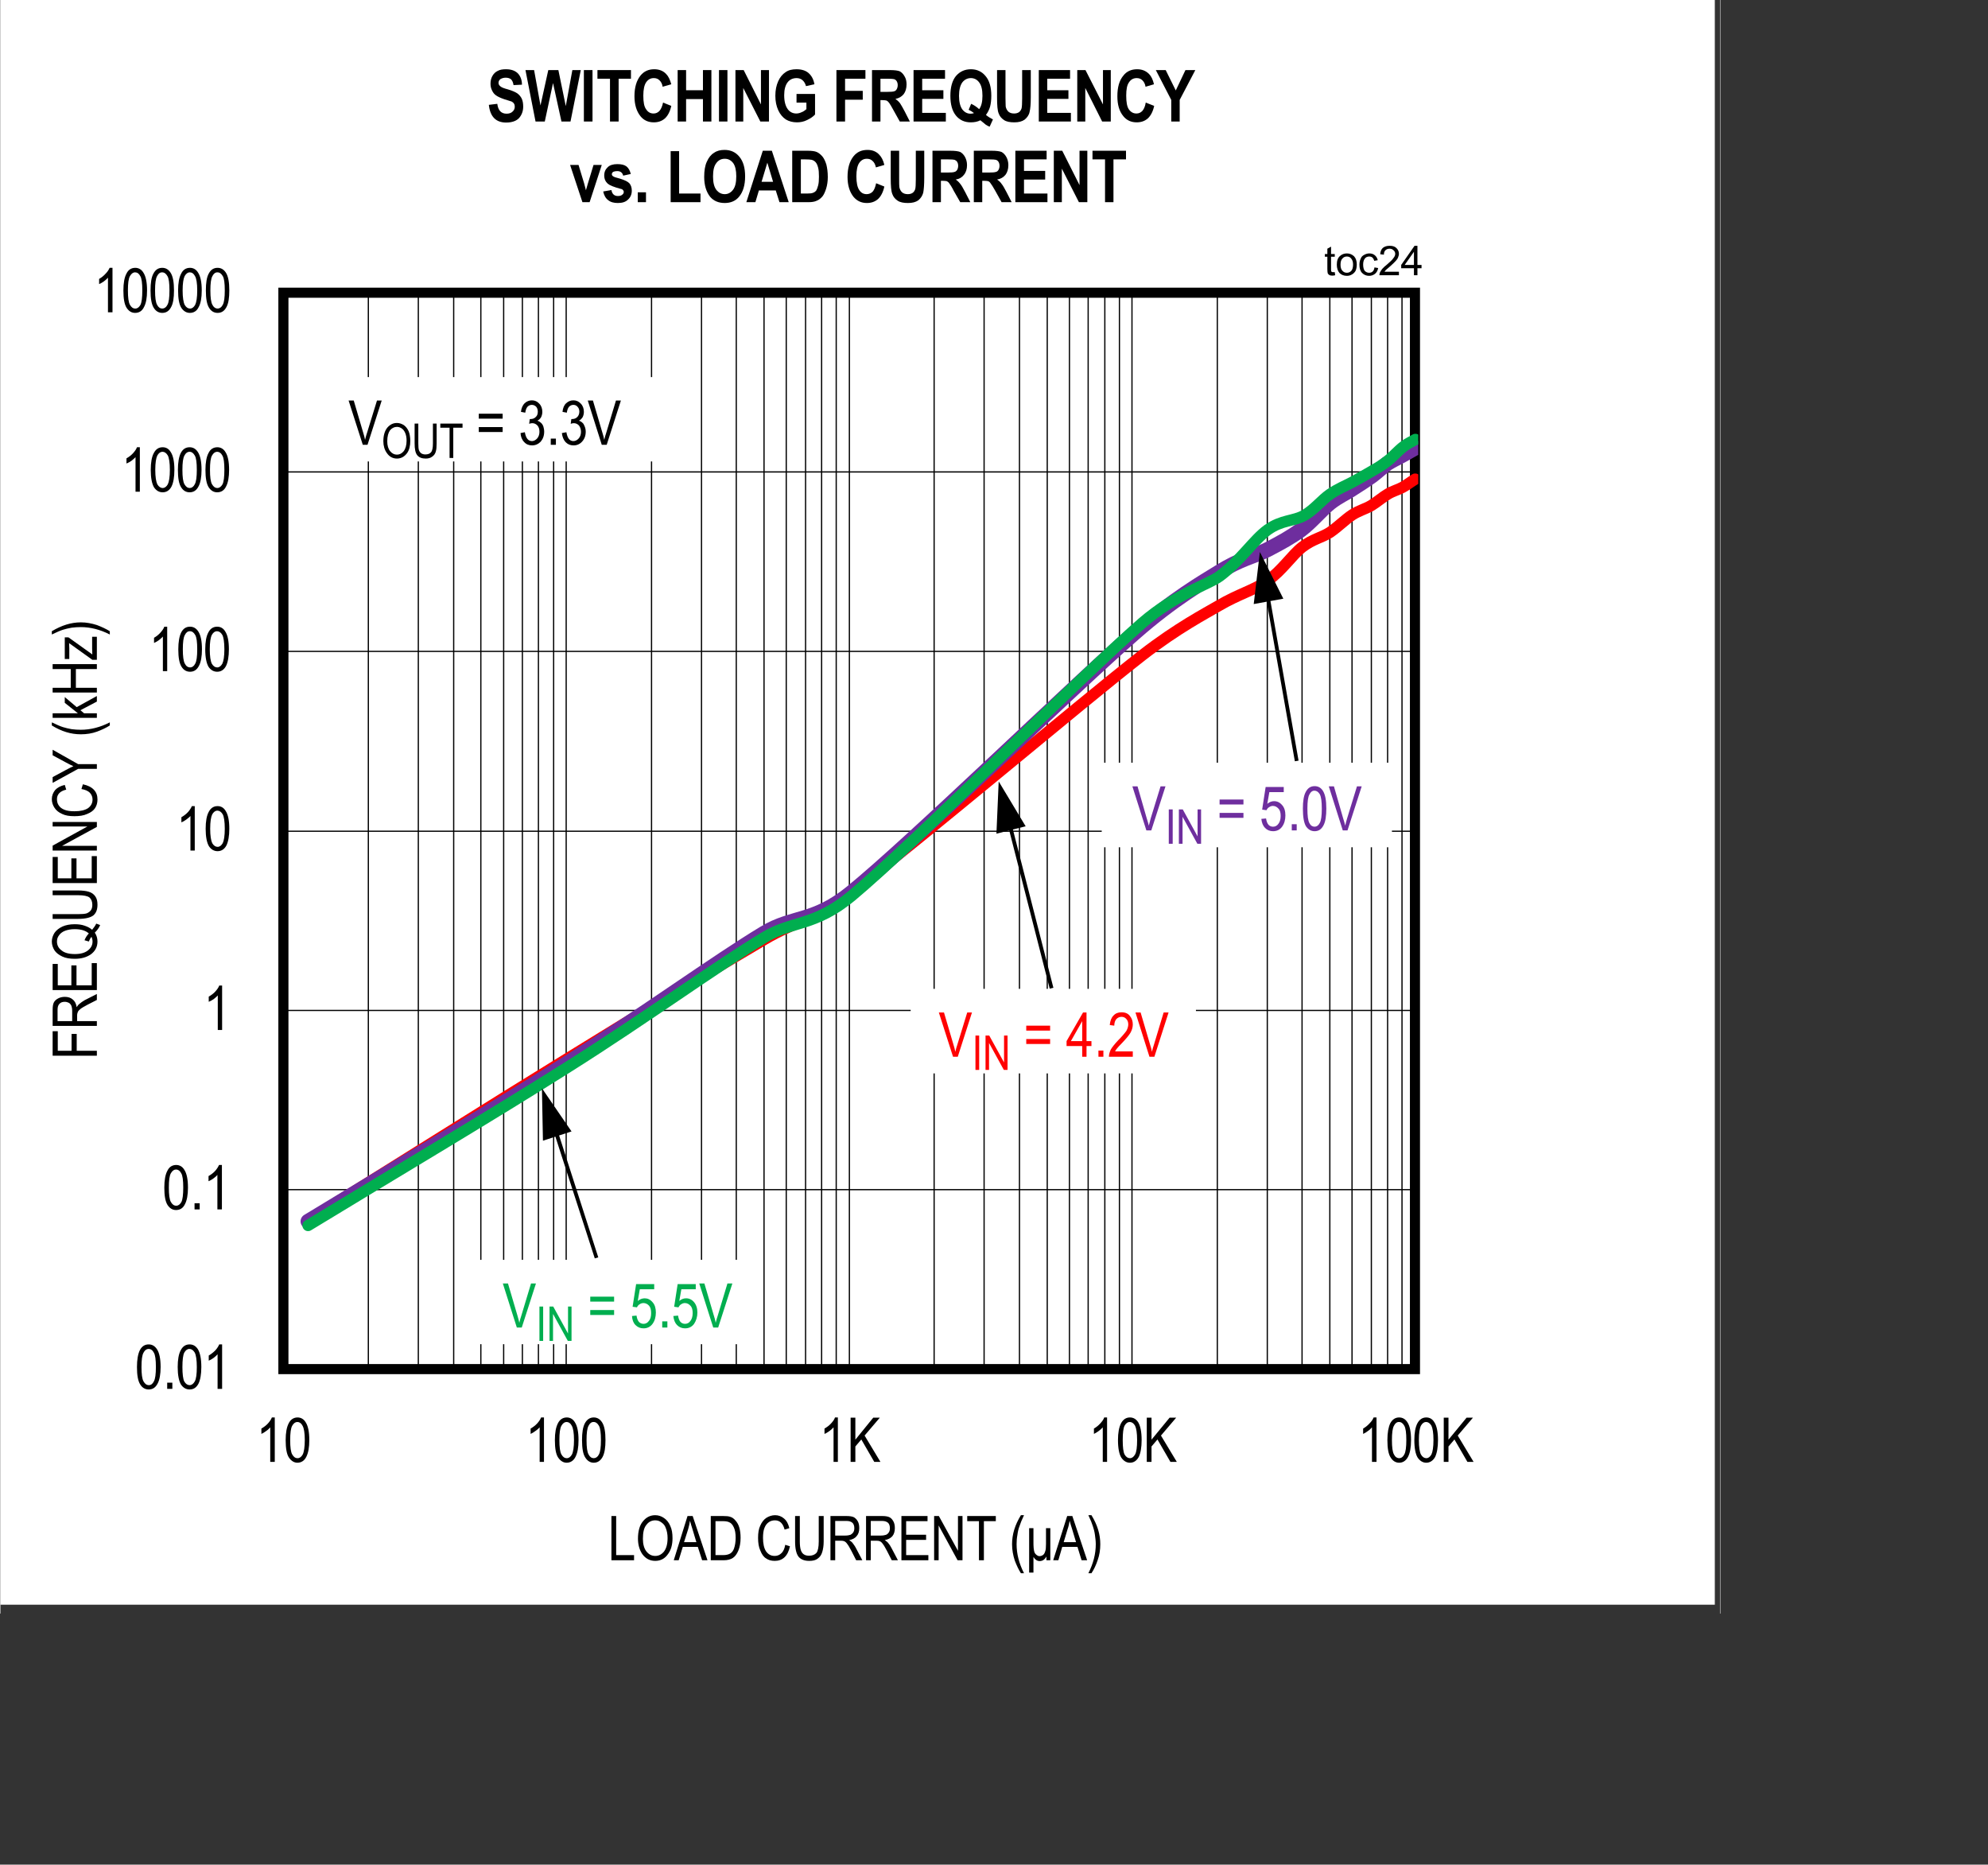 <?xml version="1.0"?>
<!DOCTYPE svg PUBLIC "-//W3C//DTD SVG 1.1//EN" "http://www.w3.org/Graphics/SVG/1.1/DTD/svg11.dtd">
<svg height="7843" version="1.1" viewBox="0 0 10871.9 10195.9" width="8363" xmlns="http://www.w3.org/2000/svg" xmlns:xlink="http://www.w3.org/1999/xlink"><rect x="0" y="0" width="10871.9" height="10195.9" fill="#333333" stroke="none"/><title/><g xml:space="preserve"> <clipPath id="clippath0" transform="matrix(0.081,0,0,0.081,0,0) "> <path d="&#10;M 0 0&#10;L 0 108936&#10;L 116159 108936&#10;L 116159 0&#10;Z&#10;" style="clip-rule:nonzero"/> </clipPath> <g style="clip-path:url(#clippath0)"> <g fill="#ffffff" fill-rule="nonzero" stroke="#ffffff" stroke-width="1" transform="matrix(0.081,0,0,0.081,0,0) "> <path d="&#10;M 27 108327&#10;L 27 108327&#10;L 115777 108327&#10;L 115777 -5&#10;L 27 -5&#10;L 27 108327&#10;Z&#10;"/> </g> <g fill="none" stroke="#000000" stroke-linecap="butt" stroke-linejoin="round" stroke-width="83" transform="matrix(0.081,0,0,0.081,0,0) "> <path d="&#10;M 19134 92423&#10;L 95532 92423&#10;M 19134 80310&#10;L 95532 80310&#10;M 19134 68211&#10;L 95532 68211&#10;M 19134 56112&#10;L 95532 56112&#10;M 19134 43972&#10;L 95532 43972&#10;M 19134 31859&#10;L 95532 31859&#10;M 19134 19760&#10;L 95532 19760&#10;"/> </g> <g fill="none" stroke="#000000" stroke-linecap="butt" stroke-linejoin="round" stroke-width="83" transform="matrix(0.081,0,0,0.081,0,0) "> <path d="&#10;M 24869 19760&#10;L 24869 92423&#10;M 28243 19760&#10;L 28243 92423&#10;M 30631 19760&#10;L 30631 92423&#10;M 32464 19760&#10;L 32464 92423&#10;M 34005 19760&#10;L 34005 92423&#10;M 35269 19760&#10;L 35269 92423&#10;M 36352 19760&#10;L 36352 92423&#10;M 37379 19760&#10;L 37379 92423&#10;M 43989 19760&#10;L 43989 92423&#10;M 47363 19760&#10;L 47363 92423&#10;M 49710 19760&#10;L 49710 92423&#10;M 51584 19760&#10;L 51584 92423&#10;M 53084 19760&#10;L 53084 92423&#10;M 54389 19760&#10;L 54389 92423&#10;M 55472 19760&#10;L 55472 92423&#10;M 56458 19760&#10;L 56458 92423&#10;M 63068 19760&#10;L 63068 92423&#10;M 66442 19760&#10;L 66442 92423&#10;M 68830 19760&#10;L 68830 92423&#10;M 70705 19760&#10;L 70705 92423&#10;M 72204 19760&#10;L 72204 92423&#10;M 73468 19760&#10;L 73468 92423&#10;M 74593 19760&#10;L 74593 92423&#10;M 75579 19760&#10;L 75579 92423&#10;M 82188 19760&#10;L 82188 92423&#10;M 85562 19760&#10;L 85562 92423&#10;M 87909 19760&#10;L 87909 92423&#10;M 89784 19760&#10;L 89784 92423&#10;M 91283 19760&#10;L 91283 92423&#10;M 92588 19760&#10;L 92588 92423&#10;M 93685 19760&#10;L 93685 92423&#10;M 94657 19760&#10;L 94657 92423&#10;"/> </g> <g fill="none" stroke="#000000" stroke-linecap="butt" stroke-linejoin="round" stroke-width="83" transform="matrix(0.081,0,0,0.081,0,0) "> <path d="&#10;M 19134 19760&#10;L 19134 92423&#10;M 38226 19760&#10;L 38226 92423&#10;M 57347 19760&#10;L 57347 92423&#10;M 76426 19760&#10;L 76426 92423&#10;M 95532 19760&#10;L 95532 92423&#10;"/> </g> <g fill="none" stroke="#000000" stroke-linecap="butt" stroke-linejoin="miter" stroke-miterlimit="4" stroke-width="681" transform="matrix(0.081,0,0,0.081,0,0) "> <path d="&#10;M 19134 92423&#10;L 19134 92423&#10;L 95532 92423&#10;L 95532 19760&#10;L 19134 19760&#10;L 19134 92423&#10;Z&#10;"/> </g> </g> <clipPath id="clippath1" transform="matrix(0.081,0,0,0.081,0,0) "> <path d="&#10;M 0 0&#10;L 0 108936&#10;L 116159 108936&#10;L 116159 0&#10;Z&#10;" style="clip-rule:nonzero"/> </clipPath> <g style="clip-path:url(#clippath1)"> </g> <clipPath id="clippath2" transform="matrix(0.081,0,0,0.081,0,0) "> <path d="&#10;M 20411 31929&#10;L 95754 31929&#10;L 95754 82866&#10;L 20411 82866&#10;Z&#10;" style="clip-rule:nonzero"/> </clipPath> <g style="clip-path:url(#clippath2)"> <g fill="none" stroke="#ff0000" stroke-linecap="round" stroke-linejoin="round" stroke-width="764" transform="matrix(0.081,0,0,0.081,0,0) "> <path d="&#10;M 20800 82380&#10;L 20800 82380&#10;C 26660 78726 33242 74573 38379 71420&#10;C 43503 68253 48432 65280 51626 63405&#10;C 53626 62224 54806 62183 57486 60168&#10;C 61735 56974 72996 47445 77120 44236&#10;C 79536 42361 81438 41388 82258 40902&#10;C 83674 40069 84646 39860 85590 39193&#10;C 86534 38541 87229 37471 87923 36929&#10;C 88631 36388 89214 36304 89784 35943&#10;C 90339 35568 90839 35054 91311 34748&#10;C 91769 34457 92186 34360 92588 34123&#10;C 92977 33887 93352 33554 93713 33345&#10;C 94060 33137 94380 33068 94685 32901&#10;C 94991 32734 95254 32526 95546 32345&#10;"/> </g> </g> <clipPath id="clippath3" transform="matrix(0.081,0,0,0.081,0,0) "> <path d="&#10;M 0 0&#10;L 0 108936&#10;L 116159 108936&#10;L 116159 0&#10;Z&#10;" style="clip-rule:nonzero"/> </clipPath> <g style="clip-path:url(#clippath3)"> </g> <clipPath id="clippath4" transform="matrix(0.081,0,0,0.081,0,0) "> <path d="&#10;M 0 0&#10;L 0 108936&#10;L 116159 108936&#10;L 116159 0&#10;Z&#10;" style="clip-rule:nonzero"/> </clipPath> <g style="clip-path:url(#clippath4)"> </g> <clipPath id="clippath5" transform="matrix(0.081,0,0,0.081,0,0) "> <path d="&#10;M 20175 29623&#10;L 95754 29623&#10;L 95754 83102&#10;L 20175 83102&#10;Z&#10;" style="clip-rule:nonzero"/> </clipPath> <g style="clip-path:url(#clippath5)"> <g fill="none" stroke="#6e2e9e" stroke-linecap="round" stroke-linejoin="round" stroke-width="1014" transform="matrix(0.081,0,0,0.081,0,0) "> <path d="&#10;M 20800 82449&#10;L 20800 82449&#10;C 26618 78907 33117 75059 38240 71809&#10;C 43378 68572 48405 64919 51612 62988&#10;C 53542 61821 54972 62294 57486 60252&#10;C 61637 56876 72454 46333 76592 42736&#10;C 79217 40430 81299 39249 82258 38652&#10;C 83757 37707 84632 37582 85562 37110&#10;C 86493 36624 87131 36276 87840 35762&#10;C 88534 35235 89200 34429 89784 33957&#10;C 90367 33498 90839 33318 91311 32998&#10;C 91797 32693 92241 32401 92630 32123&#10;C 93019 31831 93324 31526 93658 31290&#10;C 94005 31067 94380 30901 94699 30720&#10;C 95018 30540 95282 30387 95560 30234&#10;"/> </g> </g> <clipPath id="clippath6" transform="matrix(0.081,0,0,0.081,0,0) "> <path d="&#10;M 0 0&#10;L 0 108936&#10;L 116159 108936&#10;L 116159 0&#10;Z&#10;" style="clip-rule:nonzero"/> </clipPath> <g style="clip-path:url(#clippath6)"> </g> <clipPath id="clippath7" transform="matrix(0.081,0,0,0.081,0,0) "> <path d="&#10;M 0 0&#10;L 0 108936&#10;L 116159 108936&#10;L 116159 0&#10;Z&#10;" style="clip-rule:nonzero"/> </clipPath> <g style="clip-path:url(#clippath7)"> </g> <clipPath id="clippath8" transform="matrix(0.081,0,0,0.081,0,0) "> <path d="&#10;M 20411 29151&#10;L 95754 29151&#10;L 95754 83324&#10;L 20411 83324&#10;Z&#10;" style="clip-rule:nonzero"/> </clipPath> <g style="clip-path:url(#clippath8)"> <g fill="none" stroke="#00ae4f" stroke-linecap="round" stroke-linejoin="round" stroke-width="764" transform="matrix(0.081,0,0,0.081,0,0) "> <path d="&#10;M 20800 82727&#10;L 20800 82727&#10;C 26660 79157 33228 75268 38365 72017&#10;C 43503 68781 48432 65197 51612 63280&#10;C 53487 62141 54986 62558 57486 60488&#10;C 61735 56946 72968 45667 77120 42055&#10;C 79439 40055 81577 39471 82355 38888&#10;C 83771 37832 84646 36443 85590 35762&#10;C 86548 35082 87354 35193 88062 34790&#10;C 88756 34387 89242 33748 89784 33373&#10;C 90325 32998 90825 32804 91297 32554&#10;C 91769 32290 92213 32054 92602 31818&#10;C 93005 31581 93310 31415 93658 31137&#10;C 94019 30859 94435 30387 94755 30151&#10;C 95074 29901 95296 29831 95560 29664&#10;"/> </g> </g> <clipPath id="clippath9" transform="matrix(0.081,0,0,0.081,0,0) "> <path d="&#10;M 0 0&#10;L 0 108936&#10;L 116159 108936&#10;L 116159 0&#10;Z&#10;" style="clip-rule:nonzero"/> </clipPath> <g style="clip-path:url(#clippath9)"> <g fill="#000000" fill-rule="nonzero" stroke="#000000" stroke-width="1" transform="matrix(0.081,0,0,0.081,0,0) "> <path d="&#10;M 9247 92284&#10;L 9247 92284&#10;C 9247 91784 9317 91395 9442 91145&#10;C 9581 90881 9775 90756 10039 90756&#10;C 10275 90756 10455 90867 10594 91075&#10;C 10761 91325 10844 91728 10844 92284&#10;C 10844 92770 10775 93159 10636 93409&#10;C 10497 93673 10303 93798 10039 93798&#10;C 9803 93798 9608 93687 9469 93464&#10;C 9317 93228 9247 92839 9247 92284&#10;L 9247 92284&#10;Z&#10;M 9553 92284&#10;L 9553 92284&#10;C 9553 92756 9594 93089 9692 93256&#10;C 9789 93423 9900 93506 10053 93506&#10;C 10192 93506 10303 93423 10386 93256&#10;C 10483 93089 10525 92756 10525 92284&#10;C 10525 91798 10483 91464 10386 91311&#10;C 10303 91145 10178 91061 10025 91061&#10;C 9900 91061 9775 91145 9692 91311&#10;C 9594 91478 9553 91798 9553 92284&#10;L 9553 92284&#10;Z&#10;"/> </g> <g fill="#000000" fill-rule="nonzero" stroke="#000000" stroke-width="1" transform="matrix(0.081,0,0,0.081,0,0) "> <path d="&#10;M 11288 93756&#10;L 11288 93756&#10;L 11288 93339&#10;L 11636 93339&#10;L 11636 93756&#10;L 11288 93756&#10;Z&#10;"/> </g> <g fill="#000000" fill-rule="nonzero" stroke="#000000" stroke-width="1" transform="matrix(0.081,0,0,0.081,0,0) "> <path d="&#10;M 11997 92284&#10;L 11997 92284&#10;C 11997 91784 12066 91395 12205 91145&#10;C 12344 90881 12538 90756 12802 90756&#10;C 13038 90756 13219 90867 13357 91075&#10;C 13510 91325 13593 91728 13593 92284&#10;C 13593 92770 13524 93159 13399 93409&#10;C 13260 93673 13066 93798 12802 93798&#10;C 12566 93798 12372 93687 12219 93464&#10;C 12080 93228 11997 92839 11997 92284&#10;L 11997 92284&#10;Z&#10;M 12316 92284&#10;L 12316 92284&#10;C 12316 92756 12358 93089 12441 93256&#10;C 12538 93423 12663 93506 12802 93506&#10;C 12941 93506 13052 93423 13149 93256&#10;C 13246 93089 13288 92756 13288 92284&#10;C 13288 91798 13232 91464 13149 91311&#10;C 13052 91145 12927 91061 12788 91061&#10;C 12649 91061 12538 91145 12441 91311&#10;C 12358 91478 12316 91798 12316 92284&#10;L 12316 92284&#10;Z&#10;"/> </g> <g fill="#000000" fill-rule="nonzero" stroke="#000000" stroke-width="1" transform="matrix(0.081,0,0,0.081,0,0) "> <path d="&#10;M 14996 93756&#10;L 14996 93756&#10;L 14690 93756&#10;L 14690 91422&#10;C 14621 91506 14538 91575 14413 91673&#10;C 14302 91756 14191 91811 14093 91853&#10;L 14093 91506&#10;C 14260 91409 14399 91297 14538 91159&#10;C 14663 91020 14746 90881 14802 90756&#10;L 14996 90756&#10;L 14996 93756&#10;Z&#10;"/> </g> <g fill="#000000" fill-rule="nonzero" stroke="#000000" stroke-width="1" transform="matrix(0.081,0,0,0.081,0,0) "> <path d="&#10;M 11094 80171&#10;L 11094 80171&#10;C 11094 79671 11163 79282 11302 79032&#10;C 11427 78768 11636 78643 11899 78643&#10;C 12122 78643 12316 78754 12441 78963&#10;C 12608 79213 12691 79615 12691 80171&#10;C 12691 80657 12621 81046 12483 81296&#10;C 12358 81560 12149 81685 11886 81685&#10;C 11649 81685 11469 81574 11316 81352&#10;C 11163 81116 11094 80727 11094 80171&#10;L 11094 80171&#10;Z&#10;M 11400 80171&#10;L 11400 80171&#10;C 11400 80643 11441 80977 11538 81143&#10;C 11636 81310 11747 81393 11899 81393&#10;C 12038 81393 12149 81310 12247 81143&#10;C 12330 80977 12372 80643 12372 80171&#10;C 12372 79685 12330 79351 12233 79199&#10;C 12149 79032 12024 78949 11886 78949&#10;C 11747 78949 11636 79032 11538 79199&#10;C 11441 79365 11400 79685 11400 80171&#10;L 11400 80171&#10;Z&#10;"/> </g> <g fill="#000000" fill-rule="nonzero" stroke="#000000" stroke-width="1" transform="matrix(0.081,0,0,0.081,0,0) "> <path d="&#10;M 13135 81643&#10;L 13135 81643&#10;L 13135 81227&#10;L 13482 81227&#10;L 13482 81643&#10;L 13135 81643&#10;Z&#10;"/> </g> <g fill="#000000" fill-rule="nonzero" stroke="#000000" stroke-width="1" transform="matrix(0.081,0,0,0.081,0,0) "> <path d="&#10;M 14982 81643&#10;L 14982 81643&#10;L 14677 81643&#10;L 14677 79310&#10;C 14621 79393 14524 79463 14399 79560&#10;C 14288 79643 14177 79699 14079 79740&#10;L 14079 79393&#10;C 14246 79296 14399 79185 14524 79046&#10;C 14649 78907 14732 78768 14788 78643&#10;L 14982 78643&#10;L 14982 81643&#10;Z&#10;"/> </g> <g fill="#000000" fill-rule="nonzero" stroke="#000000" stroke-width="1" transform="matrix(0.081,0,0,0.081,0,0) "> <path d="&#10;M 14996 69531&#10;L 14996 69531&#10;L 14704 69531&#10;L 14704 67197&#10;C 14635 67280 14538 67350 14427 67447&#10;C 14302 67530 14204 67586 14093 67628&#10;L 14093 67280&#10;C 14260 67183 14413 67072 14538 66933&#10;C 14663 66794 14760 66655 14802 66530&#10;L 14996 66530&#10;L 14996 69531&#10;Z&#10;"/> </g> <g fill="#000000" fill-rule="nonzero" stroke="#000000" stroke-width="1" transform="matrix(0.081,0,0,0.081,0,0) "> <path d="&#10;M 13149 57418&#10;L 13149 57418&#10;L 12858 57418&#10;L 12858 55084&#10;C 12788 55168 12691 55237 12566 55334&#10;C 12455 55418 12344 55473 12247 55515&#10;L 12247 55168&#10;C 12413 55071 12566 54959 12691 54821&#10;C 12816 54682 12899 54543 12955 54418&#10;L 13149 54418&#10;L 13149 57418&#10;Z&#10;"/> </g> <g fill="#000000" fill-rule="nonzero" stroke="#000000" stroke-width="1" transform="matrix(0.081,0,0,0.081,0,0) "> <path d="&#10;M 13885 55946&#10;L 13885 55946&#10;C 13885 55446 13954 55057 14093 54807&#10;C 14232 54543 14427 54418 14690 54418&#10;C 14926 54418 15107 54529 15232 54737&#10;C 15399 54987 15482 55390 15482 55946&#10;C 15482 56432 15412 56821 15288 57071&#10;C 15149 57335 14940 57460 14690 57460&#10;C 14454 57460 14260 57349 14107 57126&#10;C 13968 56890 13885 56501 13885 55946&#10;L 13885 55946&#10;Z&#10;M 14191 55946&#10;L 14191 55946&#10;C 14191 56418 14246 56751 14329 56918&#10;C 14427 57085 14552 57168 14690 57168&#10;C 14829 57168 14940 57085 15038 56918&#10;C 15121 56751 15176 56418 15176 55946&#10;C 15176 55459 15121 55126 15038 54973&#10;C 14940 54807 14815 54723 14677 54723&#10;C 14538 54723 14427 54807 14329 54973&#10;C 14246 55140 14191 55459 14191 55946&#10;L 14191 55946&#10;Z&#10;"/> </g> <g fill="#000000" fill-rule="nonzero" stroke="#000000" stroke-width="1" transform="matrix(0.081,0,0,0.081,0,0) "> <path d="&#10;M 11288 45305&#10;L 11288 45305&#10;L 10997 45305&#10;L 10997 42972&#10;C 10927 43055 10830 43125 10719 43222&#10;C 10594 43305 10497 43361 10400 43402&#10;L 10400 43055&#10;C 10566 42958 10705 42847 10830 42708&#10;C 10955 42569 11052 42430 11094 42305&#10;L 11288 42305&#10;L 11288 45305&#10;Z&#10;"/> </g> <g fill="#000000" fill-rule="nonzero" stroke="#000000" stroke-width="1" transform="matrix(0.081,0,0,0.081,0,0) "> <path d="&#10;M 12038 43833&#10;L 12038 43833&#10;C 12038 43333 12108 42944 12233 42694&#10;C 12372 42430 12566 42305 12830 42305&#10;C 13066 42305 13246 42416 13385 42624&#10;C 13552 42875 13635 43277 13635 43833&#10;C 13635 44319 13566 44708 13427 44958&#10;C 13288 45222 13094 45347 12830 45347&#10;C 12594 45347 12399 45236 12260 45014&#10;C 12108 44778 12038 44389 12038 43833&#10;L 12038 43833&#10;Z&#10;M 12344 43833&#10;L 12344 43833&#10;C 12344 44305 12385 44639 12483 44805&#10;C 12566 44972 12691 45055 12844 45055&#10;C 12969 45055 13094 44972 13177 44805&#10;C 13274 44639 13316 44305 13316 43833&#10;C 13316 43347 13274 43013 13177 42861&#10;C 13080 42694 12969 42611 12816 42611&#10;C 12677 42611 12566 42694 12483 42861&#10;C 12385 43027 12344 43347 12344 43833&#10;L 12344 43833&#10;Z&#10;"/> </g> <g fill="#000000" fill-rule="nonzero" stroke="#000000" stroke-width="1" transform="matrix(0.081,0,0,0.081,0,0) "> <path d="&#10;M 13857 43833&#10;L 13857 43833&#10;C 13857 43333 13927 42944 14066 42694&#10;C 14204 42430 14399 42305 14663 42305&#10;C 14899 42305 15079 42416 15204 42624&#10;C 15371 42875 15454 43277 15454 43833&#10;C 15454 44319 15385 44708 15260 44958&#10;C 15121 45222 14913 45347 14663 45347&#10;C 14427 45347 14232 45236 14079 45014&#10;C 13941 44778 13857 44389 13857 43833&#10;L 13857 43833&#10;Z&#10;M 14163 43833&#10;L 14163 43833&#10;C 14163 44305 14218 44639 14302 44805&#10;C 14399 44972 14524 45055 14663 45055&#10;C 14802 45055 14913 44972 15010 44805&#10;C 15093 44639 15149 44305 15149 43833&#10;C 15149 43347 15093 43013 15010 42861&#10;C 14913 42694 14788 42611 14649 42611&#10;C 14510 42611 14399 42694 14302 42861&#10;C 14218 43027 14163 43347 14163 43833&#10;L 14163 43833&#10;Z&#10;"/> </g> <g fill="#000000" fill-rule="nonzero" stroke="#000000" stroke-width="1" transform="matrix(0.081,0,0,0.081,0,0) "> <path d="&#10;M 9442 33193&#10;L 9442 33193&#10;L 9150 33193&#10;L 9150 30859&#10;C 9081 30942 8983 31012 8872 31109&#10;C 8747 31192 8650 31248 8539 31290&#10;L 8539 30942&#10;C 8706 30845 8858 30734 8983 30595&#10;C 9108 30456 9206 30317 9247 30192&#10;L 9442 30192&#10;L 9442 33193&#10;Z&#10;"/> </g> <g fill="#000000" fill-rule="nonzero" stroke="#000000" stroke-width="1" transform="matrix(0.081,0,0,0.081,0,0) "> <path d="&#10;M 10178 31720&#10;L 10178 31720&#10;C 10178 31220 10247 30831 10386 30581&#10;C 10525 30317 10719 30192 10983 30192&#10;C 11219 30192 11400 30303 11525 30512&#10;C 11691 30762 11774 31165 11774 31720&#10;C 11774 32206 11705 32595 11580 32845&#10;C 11441 33109 11233 33234 10983 33234&#10;C 10747 33234 10553 33123 10400 32901&#10;C 10261 32665 10178 32276 10178 31720&#10;L 10178 31720&#10;Z&#10;M 10483 31720&#10;L 10483 31720&#10;C 10483 32193 10539 32526 10622 32693&#10;C 10719 32859 10844 32943 10983 32943&#10;C 11122 32943 11233 32859 11330 32693&#10;C 11413 32526 11469 32193 11469 31720&#10;C 11469 31234 11413 30901 11330 30748&#10;C 11233 30581 11108 30498 10969 30498&#10;C 10830 30498 10719 30581 10622 30748&#10;C 10539 30915 10483 31234 10483 31720&#10;L 10483 31720&#10;Z&#10;"/> </g> <g fill="#000000" fill-rule="nonzero" stroke="#000000" stroke-width="1" transform="matrix(0.081,0,0,0.081,0,0) "> <path d="&#10;M 12011 31720&#10;L 12011 31720&#10;C 12011 31220 12080 30831 12205 30581&#10;C 12344 30317 12538 30192 12802 30192&#10;C 13038 30192 13219 30303 13357 30512&#10;C 13524 30762 13607 31165 13607 31720&#10;C 13607 32206 13538 32595 13399 32845&#10;C 13260 33109 13066 33234 12802 33234&#10;C 12566 33234 12372 33123 12233 32901&#10;C 12080 32665 12011 32276 12011 31720&#10;L 12011 31720&#10;Z&#10;M 12316 31720&#10;L 12316 31720&#10;C 12316 32193 12358 32526 12455 32693&#10;C 12552 32859 12663 32943 12816 32943&#10;C 12941 32943 13066 32859 13149 32693&#10;C 13246 32526 13288 32193 13288 31720&#10;C 13288 31234 13246 30901 13149 30748&#10;C 13052 30581 12941 30498 12788 30498&#10;C 12663 30498 12538 30581 12455 30748&#10;C 12358 30915 12316 31234 12316 31720&#10;L 12316 31720&#10;Z&#10;"/> </g> <g fill="#000000" fill-rule="nonzero" stroke="#000000" stroke-width="1" transform="matrix(0.081,0,0,0.081,0,0) "> <path d="&#10;M 13871 31720&#10;L 13871 31720&#10;C 13871 31220 13941 30831 14079 30581&#10;C 14204 30317 14413 30192 14677 30192&#10;C 14899 30192 15093 30303 15218 30512&#10;C 15385 30762 15468 31165 15468 31720&#10;C 15468 32206 15399 32595 15260 32845&#10;C 15135 33109 14926 33234 14663 33234&#10;C 14427 33234 14246 33123 14093 32901&#10;C 13941 32665 13871 32276 13871 31720&#10;L 13871 31720&#10;Z&#10;M 14177 31720&#10;L 14177 31720&#10;C 14177 32193 14218 32526 14316 32693&#10;C 14413 32859 14524 32943 14677 32943&#10;C 14815 32943 14926 32859 15024 32693&#10;C 15107 32526 15149 32193 15149 31720&#10;C 15149 31234 15107 30901 15010 30748&#10;C 14926 30581 14802 30498 14663 30498&#10;C 14524 30498 14413 30581 14316 30748&#10;C 14218 30915 14177 31234 14177 31720&#10;L 14177 31720&#10;Z&#10;"/> </g> <g fill="#000000" fill-rule="nonzero" stroke="#000000" stroke-width="1" transform="matrix(0.081,0,0,0.081,0,0) "> <path d="&#10;M 7595 21080&#10;L 7595 21080&#10;L 7289 21080&#10;L 7289 18746&#10;C 7220 18830 7137 18899 7012 18996&#10;C 6901 19080 6790 19135 6692 19177&#10;L 6692 18830&#10;C 6859 18732 6998 18621 7123 18482&#10;C 7262 18344 7345 18205 7401 18080&#10;L 7595 18080&#10;L 7595 21080&#10;Z&#10;"/> </g> <g fill="#000000" fill-rule="nonzero" stroke="#000000" stroke-width="1" transform="matrix(0.081,0,0,0.081,0,0) "> <path d="&#10;M 8331 19608&#10;L 8331 19608&#10;C 8331 19108 8400 18719 8539 18469&#10;C 8664 18205 8872 18080 9136 18080&#10;C 9358 18080 9553 18191 9678 18399&#10;C 9844 18649 9928 19052 9928 19608&#10;C 9928 20108 9858 20483 9719 20733&#10;C 9594 20997 9386 21122 9122 21122&#10;C 8886 21122 8706 21011 8553 20788&#10;C 8400 20552 8331 20163 8331 19608&#10;L 8331 19608&#10;Z&#10;M 8636 19608&#10;L 8636 19608&#10;C 8636 20080 8678 20413 8775 20580&#10;C 8872 20747 8983 20830 9136 20830&#10;C 9275 20830 9386 20747 9483 20580&#10;C 9567 20413 9608 20080 9608 19608&#10;C 9608 19121 9567 18788 9469 18635&#10;C 9386 18469 9261 18385 9122 18385&#10;C 8983 18385 8872 18469 8775 18635&#10;C 8678 18802 8636 19121 8636 19608&#10;L 8636 19608&#10;Z&#10;"/> </g> <g fill="#000000" fill-rule="nonzero" stroke="#000000" stroke-width="1" transform="matrix(0.081,0,0,0.081,0,0) "> <path d="&#10;M 10164 19608&#10;L 10164 19608&#10;C 10164 19108 10219 18719 10358 18469&#10;C 10497 18205 10691 18080 10955 18080&#10;C 11191 18080 11372 18191 11511 18399&#10;C 11677 18649 11747 19052 11747 19608&#10;C 11747 20108 11691 20483 11552 20733&#10;C 11413 20997 11219 21122 10955 21122&#10;C 10719 21122 10525 21011 10386 20788&#10;C 10233 20552 10164 20163 10164 19608&#10;L 10164 19608&#10;Z&#10;M 10469 19608&#10;L 10469 19608&#10;C 10469 20080 10511 20413 10608 20580&#10;C 10691 20747 10816 20830 10955 20830&#10;C 11094 20830 11219 20747 11302 20580&#10;C 11400 20413 11441 20080 11441 19608&#10;C 11441 19121 11400 18788 11302 18635&#10;C 11205 18469 11094 18385 10941 18385&#10;C 10802 18385 10691 18469 10608 18635&#10;C 10511 18802 10469 19121 10469 19608&#10;L 10469 19608&#10;Z&#10;"/> </g> <g fill="#000000" fill-rule="nonzero" stroke="#000000" stroke-width="1" transform="matrix(0.081,0,0,0.081,0,0) "> <path d="&#10;M 12024 19608&#10;L 12024 19608&#10;C 12024 19108 12094 18719 12233 18469&#10;C 12358 18205 12566 18080 12830 18080&#10;C 13052 18080 13246 18191 13371 18399&#10;C 13538 18649 13621 19052 13621 19608&#10;C 13621 20108 13552 20483 13413 20733&#10;C 13288 20997 13080 21122 12816 21122&#10;C 12594 21122 12399 21011 12247 20788&#10;C 12094 20552 12024 20163 12024 19608&#10;L 12024 19608&#10;Z&#10;M 12330 19608&#10;L 12330 19608&#10;C 12330 20080 12385 20413 12469 20580&#10;C 12566 20747 12691 20830 12830 20830&#10;C 12969 20830 13080 20747 13177 20580&#10;C 13260 20413 13316 20080 13316 19608&#10;C 13316 19121 13260 18788 13163 18635&#10;C 13080 18469 12955 18385 12816 18385&#10;C 12677 18385 12566 18469 12469 18635&#10;C 12385 18802 12330 19121 12330 19608&#10;L 12330 19608&#10;Z&#10;"/> </g> <g fill="#000000" fill-rule="nonzero" stroke="#000000" stroke-width="1" transform="matrix(0.081,0,0,0.081,0,0) "> <path d="&#10;M 13899 19608&#10;L 13899 19608&#10;C 13899 19108 13954 18719 14093 18469&#10;C 14232 18205 14427 18080 14690 18080&#10;C 14926 18080 15107 18191 15246 18399&#10;C 15412 18649 15482 19052 15482 19608&#10;C 15482 20108 15426 20483 15288 20733&#10;C 15149 20997 14954 21122 14690 21122&#10;C 14454 21122 14260 21011 14121 20788&#10;C 13968 20552 13899 20163 13899 19608&#10;L 13899 19608&#10;Z&#10;M 14204 19608&#10;L 14204 19608&#10;C 14204 20080 14246 20413 14343 20580&#10;C 14427 20747 14552 20830 14690 20830&#10;C 14829 20830 14954 20747 15038 20580&#10;C 15135 20413 15176 20080 15176 19608&#10;C 15176 19121 15135 18788 15038 18635&#10;C 14940 18469 14829 18385 14677 18385&#10;C 14538 18385 14427 18469 14343 18635&#10;C 14246 18802 14204 19121 14204 19608&#10;L 14204 19608&#10;Z&#10;"/> </g> <g fill="#000000" fill-rule="nonzero" stroke="#000000" stroke-width="1" transform="matrix(0.081,0,0,0.081,0,0) "> <path d="&#10;M 18551 98687&#10;L 18551 98687&#10;L 18245 98687&#10;L 18245 96354&#10;C 18176 96437 18092 96520 17967 96604&#10;C 17856 96687 17745 96757 17648 96798&#10;L 17648 96437&#10;C 17815 96340 17967 96229 18092 96090&#10;C 18217 95951 18301 95826 18356 95687&#10;L 18551 95687&#10;L 18551 98687&#10;Z&#10;"/> </g> <g fill="#000000" fill-rule="nonzero" stroke="#000000" stroke-width="1" transform="matrix(0.081,0,0,0.081,0,0) "> <path d="&#10;M 19287 97215&#10;L 19287 97215&#10;C 19287 96715 19356 96340 19495 96076&#10;C 19620 95826 19828 95687 20092 95687&#10;C 20314 95687 20508 95798 20633 96006&#10;C 20800 96256 20883 96659 20883 97215&#10;C 20883 97715 20814 98090 20675 98354&#10;C 20550 98604 20342 98743 20078 98743&#10;C 19856 98743 19661 98618 19509 98396&#10;C 19356 98173 19287 97771 19287 97215&#10;L 19287 97215&#10;Z&#10;M 19592 97215&#10;L 19592 97215&#10;C 19592 97701 19634 98021 19731 98187&#10;C 19828 98354 19939 98437 20092 98437&#10;C 20231 98437 20342 98354 20439 98187&#10;C 20522 98021 20578 97687 20578 97215&#10;C 20578 96729 20522 96409 20425 96243&#10;C 20342 96076 20217 95993 20078 95993&#10;C 19939 95993 19828 96076 19731 96243&#10;C 19634 96409 19592 96729 19592 97215&#10;L 19592 97215&#10;Z&#10;"/> </g> <g fill="#000000" fill-rule="nonzero" stroke="#000000" stroke-width="1" transform="matrix(0.081,0,0,0.081,0,0) "> <path d="&#10;M 36727 98687&#10;L 36727 98687&#10;L 36435 98687&#10;L 36435 96354&#10;C 36366 96437 36269 96520 36144 96604&#10;C 36033 96687 35921 96757 35824 96798&#10;L 35824 96437&#10;C 35991 96340 36144 96229 36269 96090&#10;C 36394 95951 36477 95826 36532 95687&#10;L 36727 95687&#10;L 36727 98687&#10;Z&#10;"/> </g> <g fill="#000000" fill-rule="nonzero" stroke="#000000" stroke-width="1" transform="matrix(0.081,0,0,0.081,0,0) "> <path d="&#10;M 37463 97215&#10;L 37463 97215&#10;C 37463 96715 37532 96340 37671 96076&#10;C 37796 95826 38004 95687 38268 95687&#10;C 38490 95687 38685 95798 38810 96006&#10;C 38976 96256 39060 96659 39060 97215&#10;C 39060 97715 38990 98090 38851 98354&#10;C 38726 98604 38518 98743 38254 98743&#10;C 38032 98743 37838 98618 37685 98396&#10;C 37532 98173 37463 97771 37463 97215&#10;L 37463 97215&#10;Z&#10;M 37768 97215&#10;L 37768 97215&#10;C 37768 97701 37810 98021 37907 98187&#10;C 38004 98354 38115 98437 38268 98437&#10;C 38407 98437 38518 98354 38615 98187&#10;C 38699 98021 38754 97687 38754 97215&#10;C 38754 96729 38699 96409 38601 96243&#10;C 38518 96076 38393 95993 38254 95993&#10;C 38115 95993 38004 96076 37907 96243&#10;C 37810 96409 37768 96729 37768 97215&#10;L 37768 97215&#10;Z&#10;"/> </g> <g fill="#000000" fill-rule="nonzero" stroke="#000000" stroke-width="1" transform="matrix(0.081,0,0,0.081,0,0) "> <path d="&#10;M 39296 97215&#10;L 39296 97215&#10;C 39296 96715 39351 96340 39490 96076&#10;C 39629 95826 39823 95687 40087 95687&#10;C 40323 95687 40504 95798 40643 96006&#10;C 40809 96256 40879 96659 40879 97215&#10;C 40879 97715 40823 98090 40684 98354&#10;C 40545 98604 40351 98743 40087 98743&#10;C 39851 98743 39657 98618 39518 98396&#10;C 39365 98173 39296 97771 39296 97215&#10;L 39296 97215&#10;Z&#10;M 39601 97215&#10;L 39601 97215&#10;C 39601 97701 39643 98021 39740 98187&#10;C 39823 98354 39948 98437 40087 98437&#10;C 40226 98437 40351 98354 40434 98187&#10;C 40531 98021 40573 97687 40573 97215&#10;C 40573 96729 40531 96409 40434 96243&#10;C 40337 96076 40226 95993 40073 95993&#10;C 39934 95993 39823 96076 39740 96243&#10;C 39643 96409 39601 96729 39601 97215&#10;L 39601 97215&#10;Z&#10;"/> </g> <g fill="#000000" fill-rule="nonzero" stroke="#000000" stroke-width="1" transform="matrix(0.081,0,0,0.081,0,0) "> <path d="&#10;M 56569 98687&#10;L 56569 98687&#10;L 56278 98687&#10;L 56278 96354&#10;C 56208 96437 56111 96520 56000 96604&#10;C 55875 96687 55778 96757 55667 96798&#10;L 55667 96437&#10;C 55833 96340 55986 96229 56111 96090&#10;C 56236 95951 56333 95826 56375 95687&#10;L 56569 95687&#10;L 56569 98687&#10;Z&#10;"/> </g> <g fill="#000000" fill-rule="nonzero" stroke="#000000" stroke-width="1" transform="matrix(0.081,0,0,0.081,0,0) "> <path d="&#10;M 57430 98687&#10;L 57430 98687&#10;L 57430 95701&#10;L 57750 95701&#10;L 57750 97187&#10;L 58958 95701&#10;L 59402 95701&#10;L 58374 96909&#10;L 59444 98687&#10;L 59027 98687&#10;L 58152 97173&#10;L 57750 97646&#10;L 57750 98687&#10;L 57430 98687&#10;Z&#10;"/> </g> <g fill="#000000" fill-rule="nonzero" stroke="#000000" stroke-width="1" transform="matrix(0.081,0,0,0.081,0,0) "> <path d="&#10;M 74745 98687&#10;L 74745 98687&#10;L 74454 98687&#10;L 74454 96354&#10;C 74384 96437 74287 96520 74176 96604&#10;C 74051 96687 73954 96757 73857 96798&#10;L 73857 96437&#10;C 74023 96340 74162 96229 74287 96090&#10;C 74412 95951 74509 95826 74551 95687&#10;L 74745 95687&#10;L 74745 98687&#10;Z&#10;"/> </g> <g fill="#000000" fill-rule="nonzero" stroke="#000000" stroke-width="1" transform="matrix(0.081,0,0,0.081,0,0) "> <path d="&#10;M 75481 97215&#10;L 75481 97215&#10;C 75481 96715 75551 96340 75690 96076&#10;C 75829 95826 76023 95687 76287 95687&#10;C 76523 95687 76703 95798 76842 96006&#10;C 76995 96256 77078 96659 77078 97215&#10;C 77078 97715 77009 98090 76884 98354&#10;C 76745 98604 76551 98743 76287 98743&#10;C 76051 98743 75856 98618 75704 98396&#10;C 75565 98173 75481 97771 75481 97215&#10;L 75481 97215&#10;Z&#10;M 75801 97215&#10;L 75801 97215&#10;C 75801 97701 75842 98021 75926 98187&#10;C 76023 98354 76148 98437 76287 98437&#10;C 76426 98437 76537 98354 76634 98187&#10;C 76731 98021 76773 97687 76773 97215&#10;C 76773 96729 76717 96409 76634 96243&#10;C 76537 96076 76412 95993 76273 95993&#10;C 76134 95993 76023 96076 75926 96243&#10;C 75842 96409 75801 96729 75801 97215&#10;L 75801 97215&#10;Z&#10;"/> </g> <g fill="#000000" fill-rule="nonzero" stroke="#000000" stroke-width="1" transform="matrix(0.081,0,0,0.081,0,0) "> <path d="&#10;M 77425 98687&#10;L 77425 98687&#10;L 77425 95701&#10;L 77745 95701&#10;L 77745 97187&#10;L 78967 95701&#10;L 79411 95701&#10;L 78383 96909&#10;L 79453 98687&#10;L 79022 98687&#10;L 78147 97173&#10;L 77745 97646&#10;L 77745 98687&#10;L 77425 98687&#10;Z&#10;"/> </g> <g fill="#000000" fill-rule="nonzero" stroke="#000000" stroke-width="1" transform="matrix(0.081,0,0,0.081,0,0) "> <path d="&#10;M 92936 98687&#10;L 92936 98687&#10;L 92630 98687&#10;L 92630 96354&#10;C 92561 96437 92477 96520 92352 96604&#10;C 92241 96687 92130 96757 92033 96798&#10;L 92033 96437&#10;C 92200 96340 92338 96229 92463 96090&#10;C 92602 95951 92686 95826 92741 95687&#10;L 92936 95687&#10;L 92936 98687&#10;Z&#10;"/> </g> <g fill="#000000" fill-rule="nonzero" stroke="#000000" stroke-width="1" transform="matrix(0.081,0,0,0.081,0,0) "> <path d="&#10;M 93671 97215&#10;L 93671 97215&#10;C 93671 96715 93741 96340 93866 96076&#10;C 94005 95826 94199 95687 94463 95687&#10;C 94699 95687 94880 95798 95018 96006&#10;C 95185 96256 95268 96659 95268 97215&#10;C 95268 97715 95199 98090 95060 98354&#10;C 94921 98604 94727 98743 94463 98743&#10;C 94227 98743 94032 98618 93894 98396&#10;C 93741 98173 93671 97771 93671 97215&#10;L 93671 97215&#10;Z&#10;M 93977 97215&#10;L 93977 97215&#10;C 93977 97701 94019 98021 94116 98187&#10;C 94199 98354 94324 98437 94477 98437&#10;C 94602 98437 94727 98354 94810 98187&#10;C 94907 98021 94949 97687 94949 97215&#10;C 94949 96729 94907 96409 94810 96243&#10;C 94713 96076 94602 95993 94449 95993&#10;C 94310 95993 94199 96076 94116 96243&#10;C 94019 96409 93977 96729 93977 97215&#10;L 93977 97215&#10;Z&#10;"/> </g> <g fill="#000000" fill-rule="nonzero" stroke="#000000" stroke-width="1" transform="matrix(0.081,0,0,0.081,0,0) "> <path d="&#10;M 95490 97215&#10;L 95490 97215&#10;C 95490 96715 95560 96340 95699 96076&#10;C 95838 95826 96032 95687 96296 95687&#10;C 96532 95687 96712 95798 96837 96006&#10;C 97004 96256 97087 96659 97087 97215&#10;C 97087 97715 97018 98090 96893 98354&#10;C 96754 98604 96546 98743 96296 98743&#10;C 96060 98743 95865 98618 95713 98396&#10;C 95574 98173 95490 97771 95490 97215&#10;L 95490 97215&#10;Z&#10;M 95796 97215&#10;L 95796 97215&#10;C 95796 97701 95851 98021 95935 98187&#10;C 96032 98354 96157 98437 96296 98437&#10;C 96435 98437 96546 98354 96643 98187&#10;C 96726 98021 96782 97687 96782 97215&#10;C 96782 96729 96726 96409 96643 96243&#10;C 96546 96076 96421 95993 96282 95993&#10;C 96143 95993 96032 96076 95935 96243&#10;C 95851 96409 95796 96729 95796 97215&#10;L 95796 97215&#10;Z&#10;"/> </g> <g fill="#000000" fill-rule="nonzero" stroke="#000000" stroke-width="1" transform="matrix(0.081,0,0,0.081,0,0) "> <path d="&#10;M 97476 98687&#10;L 97476 98687&#10;L 97476 95701&#10;L 97795 95701&#10;L 97795 97187&#10;L 99017 95701&#10;L 99448 95701&#10;L 98420 96909&#10;L 99490 98687&#10;L 99073 98687&#10;L 98198 97173&#10;L 97795 97646&#10;L 97795 98687&#10;L 97476 98687&#10;Z&#10;"/> </g> <g fill="#000000" fill-rule="nonzero" stroke="#000000" stroke-width="1" transform="matrix(0.081,0,0,0.081,0,0) "> <path d="&#10;M 6540 71267&#10;L 6540 71267&#10;L 3554 71267&#10;L 3554 69614&#10;L 3901 69614&#10;L 3901 70934&#10;L 4832 70934&#10;L 4832 69795&#10;L 5179 69795&#10;L 5179 70934&#10;L 6540 70934&#10;L 6540 71267&#10;Z&#10;"/> </g> <g fill="#000000" fill-rule="nonzero" stroke="#000000" stroke-width="1" transform="matrix(0.081,0,0,0.081,0,0) "> <path d="&#10;M 6540 69253&#10;L 6540 69253&#10;L 3554 69253&#10;L 3554 68169&#10;C 3554 67947 3582 67767 3638 67669&#10;C 3693 67558 3790 67475 3915 67405&#10;C 4040 67336 4193 67294 4373 67294&#10;C 4596 67294 4776 67350 4915 67475&#10;C 5054 67586 5137 67753 5179 67989&#10;C 5234 67892 5290 67822 5345 67781&#10;C 5457 67683 5582 67600 5720 67517&#10;L 6540 67100&#10;L 6540 67503&#10;L 5915 67822&#10;C 5679 67947 5512 68044 5429 68114&#10;C 5345 68183 5290 68239 5262 68294&#10;C 5234 68364 5207 68447 5207 68545&#10;L 5207 68933&#10;L 6540 68933&#10;L 6540 69253&#10;Z&#10;M 4873 68933&#10;L 4873 68933&#10;L 4873 68239&#10;C 4873 68086 4846 67961 4818 67892&#10;C 4776 67808 4721 67739 4651 67697&#10;C 4568 67656 4471 67628 4373 67628&#10;C 4221 67628 4096 67669 4012 67767&#10;C 3929 67850 3887 67975 3887 68156&#10;L 3887 68933&#10;L 4873 68933&#10;Z&#10;"/> </g> <g fill="#000000" fill-rule="nonzero" stroke="#000000" stroke-width="1" transform="matrix(0.081,0,0,0.081,0,0) "> <path d="&#10;M 6540 66836&#10;L 6540 66836&#10;L 3554 66836&#10;L 3554 65072&#10;L 3901 65072&#10;L 3901 66516&#10;L 4818 66516&#10;L 4818 65169&#10;L 5165 65169&#10;L 5165 66516&#10;L 6192 66516&#10;L 6192 65016&#10;L 6540 65016&#10;L 6540 66836&#10;Z&#10;"/> </g> <g fill="#000000" fill-rule="nonzero" stroke="#000000" stroke-width="1" transform="matrix(0.081,0,0,0.081,0,0) "> <path d="&#10;M 6220 62766&#10;L 6220 62766&#10;C 6345 62613 6442 62474 6498 62349&#10;L 6762 62447&#10;C 6692 62627 6567 62794 6401 62960&#10;C 6526 63141 6581 63349 6581 63558&#10;C 6581 63919 6429 64211 6123 64433&#10;C 5831 64627 5484 64725 5054 64725&#10;C 4721 64725 4443 64683 4207 64572&#10;C 3971 64461 3790 64322 3679 64155&#10;C 3568 63974 3499 63780 3499 63558&#10;C 3499 63349 3568 63155 3679 62974&#10;C 3804 62794 3985 62655 4221 62544&#10;C 4443 62447 4721 62391 5040 62391&#10;C 5290 62391 5512 62419 5706 62488&#10;C 5915 62558 6081 62641 6220 62766&#10;L 6220 62766&#10;Z&#10;M 5706 63474&#10;L 5706 63474&#10;C 5776 63294 5873 63141 5998 63016&#10;C 5790 62822 5470 62724 5040 62724&#10;C 4790 62724 4568 62766 4387 62835&#10;C 4207 62905 4068 63016 3985 63141&#10;C 3887 63266 3846 63405 3846 63558&#10;C 3846 63794 3943 64002 4151 64155&#10;C 4346 64322 4651 64405 5054 64405&#10;C 5443 64405 5734 64322 5943 64155&#10;C 6151 63988 6248 63794 6248 63558&#10;C 6248 63447 6220 63336 6179 63238&#10;C 6095 63336 6040 63447 5998 63558&#10;L 5706 63474&#10;Z&#10;"/> </g> <g fill="#000000" fill-rule="nonzero" stroke="#000000" stroke-width="1" transform="matrix(0.081,0,0,0.081,0,0) "> <path d="&#10;M 3554 60432&#10;L 3554 60432&#10;L 3554 60113&#10;L 5276 60113&#10;C 5568 60113 5804 60141 5984 60196&#10;C 6179 60252 6317 60349 6429 60502&#10;C 6540 60655 6581 60835 6581 61071&#10;C 6581 61391 6498 61627 6304 61794&#10;C 6109 61946 5762 62030 5276 62030&#10;L 3554 62030&#10;L 3554 61710&#10;L 5276 61710&#10;C 5540 61710 5734 61696 5859 61655&#10;C 5984 61599 6081 61530 6137 61446&#10;C 6206 61349 6234 61224 6234 61085&#10;C 6234 60863 6165 60696 6040 60585&#10;C 5915 60488 5651 60432 5276 60432&#10;L 3554 60432&#10;Z&#10;"/> </g> <g fill="#000000" fill-rule="nonzero" stroke="#000000" stroke-width="1" transform="matrix(0.081,0,0,0.081,0,0) "> <path d="&#10;M 6540 59613&#10;L 6540 59613&#10;L 3554 59613&#10;L 3554 57849&#10;L 3901 57849&#10;L 3901 59293&#10;L 4818 59293&#10;L 4818 57946&#10;L 5165 57946&#10;L 5165 59293&#10;L 6192 59293&#10;L 6192 57793&#10;L 6540 57793&#10;L 6540 59613&#10;Z&#10;"/> </g> <g fill="#000000" fill-rule="nonzero" stroke="#000000" stroke-width="1" transform="matrix(0.081,0,0,0.081,0,0) "> <path d="&#10;M 6540 57418&#10;L 6540 57418&#10;L 3554 57418&#10;L 3554 57085&#10;L 5901 55793&#10;L 3554 55793&#10;L 3554 55487&#10;L 6540 55487&#10;L 6540 55821&#10;L 4193 57099&#10;L 6540 57099&#10;L 6540 57418&#10;Z&#10;"/> </g> <g fill="#000000" fill-rule="nonzero" stroke="#000000" stroke-width="1" transform="matrix(0.081,0,0,0.081,0,0) "> <path d="&#10;M 5498 53265&#10;L 5498 53265&#10;L 5595 52945&#10;C 5929 53015 6179 53140 6345 53320&#10;C 6512 53501 6581 53709 6581 53973&#10;C 6581 54195 6526 54390 6415 54557&#10;C 6317 54709 6137 54848 5887 54946&#10;C 5651 55057 5359 55098 5026 55098&#10;C 4693 55098 4415 55057 4193 54946&#10;C 3971 54848 3790 54709 3679 54529&#10;C 3568 54362 3499 54168 3499 53945&#10;C 3499 53709 3582 53515 3721 53334&#10;C 3874 53168 4082 53056 4373 52987&#10;L 4471 53306&#10;C 4054 53404 3846 53626 3846 53945&#10;C 3846 54112 3887 54265 3971 54376&#10;C 4054 54501 4179 54598 4360 54668&#10;C 4526 54737 4762 54765 5026 54765&#10;C 5429 54765 5734 54695 5943 54557&#10;C 6151 54404 6248 54209 6248 53973&#10;C 6248 53806 6192 53654 6067 53515&#10;C 5943 53390 5748 53306 5498 53265&#10;L 5498 53265&#10;Z&#10;"/> </g> <g fill="#000000" fill-rule="nonzero" stroke="#000000" stroke-width="1" transform="matrix(0.081,0,0,0.081,0,0) "> <path d="&#10;M 6540 51903&#10;L 6540 51903&#10;L 5276 51903&#10;L 3554 52848&#10;L 3554 52459&#10;L 4457 51973&#10;C 4637 51876 4804 51792 4957 51723&#10;C 4804 51653 4623 51570 4429 51459&#10;L 3554 50987&#10;L 3554 50612&#10;L 5276 51584&#10;L 6540 51584&#10;L 6540 51903&#10;Z&#10;"/> </g> <g fill="#000000" fill-rule="nonzero" stroke="#000000" stroke-width="1" transform="matrix(0.081,0,0,0.081,0,0) "> <path d="&#10;M 7414 48973&#10;L 7414 48973&#10;C 7178 49125 6887 49264 6553 49389&#10;C 6206 49514 5845 49570 5457 49570&#10;C 4790 49570 4151 49375 3499 48973&#10;L 3499 48764&#10;C 3818 48917 4068 49028 4248 49084&#10;C 4415 49139 4610 49181 4832 49223&#10;C 5040 49250 5248 49264 5457 49264&#10;C 6109 49264 6762 49098 7414 48764&#10;L 7414 48973&#10;Z&#10;"/> </g> <g fill="#000000" fill-rule="nonzero" stroke="#000000" stroke-width="1" transform="matrix(0.081,0,0,0.081,0,0) "> <path d="&#10;M 6540 48459&#10;L 6540 48459&#10;L 3554 48459&#10;L 3554 48153&#10;L 5262 48153&#10;L 4373 47445&#10;L 4373 47056&#10;L 5179 47736&#10;L 6540 46986&#10;L 6540 47361&#10;L 5429 47945&#10;L 5679 48153&#10;L 6540 48153&#10;L 6540 48459&#10;Z&#10;"/> </g> <g fill="#000000" fill-rule="nonzero" stroke="#000000" stroke-width="1" transform="matrix(0.081,0,0,0.081,0,0) "> <path d="&#10;M 6540 46750&#10;L 6540 46750&#10;L 3554 46750&#10;L 3554 46431&#10;L 4776 46431&#10;L 4776 45166&#10;L 3554 45166&#10;L 3554 44833&#10;L 6540 44833&#10;L 6540 45166&#10;L 5123 45166&#10;L 5123 46431&#10;L 6540 46431&#10;L 6540 46750&#10;Z&#10;"/> </g> <g fill="#000000" fill-rule="nonzero" stroke="#000000" stroke-width="1" transform="matrix(0.081,0,0,0.081,0,0) "> <path d="&#10;M 6540 44541&#10;L 6540 44541&#10;L 6234 44541&#10;L 4665 43416&#10;C 4665 43541 4679 43666 4679 43764&#10;L 4679 44486&#10;L 4373 44486&#10;L 4373 43027&#10;L 4623 43027&#10;L 5984 44000&#10;L 6234 44180&#10;C 6234 44041 6220 43916 6220 43791&#10;L 6220 42986&#10;L 6540 42986&#10;L 6540 44541&#10;Z&#10;"/> </g> <g fill="#000000" fill-rule="nonzero" stroke="#000000" stroke-width="1" transform="matrix(0.081,0,0,0.081,0,0) "> <path d="&#10;M 7414 42611&#10;L 7414 42611&#10;L 7414 42833&#10;C 6762 42499 6109 42333 5457 42333&#10;C 5248 42333 5040 42347 4832 42374&#10;C 4610 42416 4415 42458 4248 42513&#10;C 4068 42569 3818 42680 3499 42833&#10;L 3499 42611&#10;C 4151 42222 4790 42013 5457 42013&#10;C 5831 42013 6192 42083 6540 42194&#10;C 6873 42319 7164 42458 7414 42611&#10;L 7414 42611&#10;Z&#10;"/> </g> <g fill="#000000" fill-rule="nonzero" stroke="#000000" stroke-width="1" transform="matrix(0.081,0,0,0.081,0,0) "> <path d="&#10;M 41281 105327&#10;L 41281 105327&#10;L 41281 102341&#10;L 41601 102341&#10;L 41601 104980&#10;L 42809 104980&#10;L 42809 105327&#10;L 41281 105327&#10;Z&#10;"/> </g> <g fill="#000000" fill-rule="nonzero" stroke="#000000" stroke-width="1" transform="matrix(0.081,0,0,0.081,0,0) "> <path d="&#10;M 43073 103869&#10;L 43073 103869&#10;C 43073 103368 43184 102966 43406 102702&#10;C 43628 102424 43906 102285 44239 102285&#10;C 44461 102285 44655 102354 44836 102479&#10;C 45003 102591 45155 102771 45253 103007&#10;C 45364 103243 45405 103507 45405 103841&#10;C 45405 104271 45308 104633 45100 104910&#10;C 44892 105216 44600 105369 44239 105369&#10;C 43878 105369 43586 105216 43364 104910&#10;C 43170 104619 43073 104271 43073 103869&#10;L 43073 103869&#10;Z&#10;M 43406 103882&#10;L 43406 103882&#10;C 43406 104244 43489 104535 43642 104730&#10;C 43808 104938 44003 105035 44239 105035&#10;C 44475 105035 44669 104938 44836 104730&#10;C 44989 104521 45072 104230 45072 103827&#10;C 45072 103577 45030 103341 44947 103146&#10;C 44892 102980 44794 102868 44655 102771&#10;C 44530 102674 44392 102632 44239 102632&#10;C 44003 102632 43795 102730 43642 102938&#10;C 43475 103132 43406 103452 43406 103882&#10;L 43406 103882&#10;Z&#10;"/> </g> <g fill="#000000" fill-rule="nonzero" stroke="#000000" stroke-width="1" transform="matrix(0.081,0,0,0.081,0,0) "> <path d="&#10;M 45489 105327&#10;L 45489 105327&#10;L 46419 102341&#10;L 46766 102341&#10;L 47766 105327&#10;L 47405 105327&#10;L 47113 104424&#10;L 46100 104424&#10;L 45822 105327&#10;L 45489 105327&#10;Z&#10;M 46183 104105&#10;L 46183 104105&#10;L 47016 104105&#10;L 46766 103271&#10;C 46683 103021 46627 102813 46586 102660&#10;C 46558 102841 46516 103035 46461 103230&#10;L 46183 104105&#10;Z&#10;"/> </g> <g fill="#000000" fill-rule="nonzero" stroke="#000000" stroke-width="1" transform="matrix(0.081,0,0,0.081,0,0) "> <path d="&#10;M 47988 105327&#10;L 47988 105327&#10;L 47988 102341&#10;L 48821 102341&#10;C 49029 102341 49196 102354 49307 102396&#10;C 49446 102438 49571 102535 49668 102660&#10;C 49779 102785 49863 102938 49918 103132&#10;C 49974 103327 50001 103549 50001 103813&#10;C 50001 104160 49946 104438 49849 104674&#10;C 49751 104910 49626 105077 49474 105174&#10;C 49321 105272 49113 105327 48863 105327&#10;L 47988 105327&#10;Z&#10;M 48307 104980&#10;L 48307 104980&#10;L 48821 104980&#10;C 49029 104980 49196 104938 49307 104869&#10;C 49418 104799 49502 104688 49557 104535&#10;C 49626 104341 49668 104091 49668 103813&#10;C 49668 103507 49626 103271 49543 103105&#10;C 49460 102924 49363 102813 49224 102757&#10;C 49140 102716 49002 102688 48821 102688&#10;L 48307 102688&#10;L 48307 104980&#10;Z&#10;"/> </g> <g fill="#000000" fill-rule="nonzero" stroke="#000000" stroke-width="1" transform="matrix(0.081,0,0,0.081,0,0) "> <path d="&#10;M 53015 104285&#10;L 53015 104285&#10;L 53334 104383&#10;C 53264 104716 53140 104966 52959 105133&#10;C 52779 105299 52556 105369 52306 105369&#10;C 52070 105369 51876 105313 51723 105202&#10;C 51557 105105 51432 104924 51334 104674&#10;C 51223 104438 51182 104146 51182 103813&#10;C 51182 103480 51223 103202 51334 102980&#10;C 51432 102757 51570 102577 51737 102466&#10;C 51918 102354 52112 102285 52334 102285&#10;C 52570 102285 52765 102368 52931 102507&#10;C 53112 102660 53223 102868 53292 103160&#10;L 52973 103257&#10;C 52862 102841 52654 102632 52320 102632&#10;C 52168 102632 52015 102674 51904 102757&#10;C 51779 102841 51682 102966 51612 103146&#10;C 51543 103313 51515 103549 51515 103813&#10;C 51515 104216 51584 104521 51723 104730&#10;C 51876 104938 52056 105035 52306 105035&#10;C 52473 105035 52626 104980 52751 104855&#10;C 52890 104730 52973 104535 53015 104285&#10;L 53015 104285&#10;Z&#10;"/> </g> <g fill="#000000" fill-rule="nonzero" stroke="#000000" stroke-width="1" transform="matrix(0.081,0,0,0.081,0,0) "> <path d="&#10;M 55278 102341&#10;L 55278 102341&#10;L 55611 102341&#10;L 55611 104063&#10;C 55611 104355 55570 104591 55514 104771&#10;C 55458 104966 55361 105105 55208 105216&#10;C 55070 105327 54875 105369 54639 105369&#10;C 54320 105369 54084 105285 53917 105091&#10;C 53764 104896 53681 104549 53681 104063&#10;L 53681 102341&#10;L 54000 102341&#10;L 54000 104063&#10;C 54000 104327 54028 104521 54070 104646&#10;C 54112 104771 54181 104869 54264 104924&#10;C 54361 104994 54486 105021 54625 105021&#10;C 54847 105021 55014 104952 55125 104827&#10;C 55222 104702 55278 104438 55278 104063&#10;L 55278 102341&#10;Z&#10;"/> </g> <g fill="#000000" fill-rule="nonzero" stroke="#000000" stroke-width="1" transform="matrix(0.081,0,0,0.081,0,0) "> <path d="&#10;M 56069 105327&#10;L 56069 105327&#10;L 56069 102341&#10;L 57139 102341&#10;C 57375 102341 57541 102368 57652 102424&#10;C 57750 102479 57847 102577 57916 102702&#10;C 57986 102827 58013 102980 58013 103160&#10;C 58013 103382 57958 103563 57833 103702&#10;C 57722 103841 57555 103924 57333 103966&#10;C 57416 104021 57486 104077 57541 104132&#10;C 57625 104244 57722 104369 57791 104508&#10;L 58222 105327&#10;L 57805 105327&#10;L 57486 104702&#10;C 57361 104466 57264 104299 57194 104216&#10;C 57139 104132 57069 104077 57014 104049&#10;C 56958 104021 56875 104007 56764 104007&#10;L 56389 104007&#10;L 56389 105327&#10;L 56069 105327&#10;Z&#10;M 56389 103660&#10;L 56389 103660&#10;L 57083 103660&#10;C 57236 103660 57347 103632 57430 103605&#10;C 57500 103563 57569 103507 57611 103438&#10;C 57666 103355 57680 103257 57680 103160&#10;C 57680 103007 57638 102882 57555 102799&#10;C 57458 102716 57333 102674 57166 102674&#10;L 56389 102674&#10;L 56389 103660&#10;Z&#10;"/> </g> <g fill="#000000" fill-rule="nonzero" stroke="#000000" stroke-width="1" transform="matrix(0.081,0,0,0.081,0,0) "> <path d="&#10;M 58472 105327&#10;L 58472 105327&#10;L 58472 102341&#10;L 59555 102341&#10;C 59777 102341 59943 102368 60055 102424&#10;C 60166 102479 60249 102577 60318 102702&#10;C 60388 102827 60416 102980 60416 103160&#10;C 60416 103382 60360 103563 60249 103702&#10;C 60124 103841 59957 103924 59735 103966&#10;C 59818 104021 59888 104077 59943 104132&#10;C 60041 104244 60124 104369 60193 104508&#10;L 60624 105327&#10;L 60207 105327&#10;L 59888 104702&#10;C 59763 104466 59666 104299 59596 104216&#10;C 59541 104132 59471 104077 59416 104049&#10;C 59360 104021 59277 104007 59166 104007&#10;L 58791 104007&#10;L 58791 105327&#10;L 58472 105327&#10;Z&#10;M 58791 103660&#10;L 58791 103660&#10;L 59485 103660&#10;C 59638 103660 59749 103632 59832 103605&#10;C 59916 103563 59971 103507 60013 103438&#10;C 60068 103355 60082 103257 60082 103160&#10;C 60082 103007 60041 102882 59957 102799&#10;C 59860 102716 59735 102674 59569 102674&#10;L 58791 102674&#10;L 58791 103660&#10;Z&#10;"/> </g> <g fill="#000000" fill-rule="nonzero" stroke="#000000" stroke-width="1" transform="matrix(0.081,0,0,0.081,0,0) "> <path d="&#10;M 60860 105327&#10;L 60860 105327&#10;L 60860 102341&#10;L 62623 102341&#10;L 62623 102688&#10;L 61179 102688&#10;L 61179 103605&#10;L 62526 103605&#10;L 62526 103952&#10;L 61179 103952&#10;L 61179 104980&#10;L 62679 104980&#10;L 62679 105327&#10;L 60860 105327&#10;Z&#10;"/> </g> <g fill="#000000" fill-rule="nonzero" stroke="#000000" stroke-width="1" transform="matrix(0.081,0,0,0.081,0,0) "> <path d="&#10;M 63068 105327&#10;L 63068 105327&#10;L 63068 102341&#10;L 63387 102341&#10;L 64678 104688&#10;L 64678 102341&#10;L 64984 102341&#10;L 64984 105327&#10;L 64651 105327&#10;L 63373 102980&#10;L 63373 105327&#10;L 63068 105327&#10;Z&#10;"/> </g> <g fill="#000000" fill-rule="nonzero" stroke="#000000" stroke-width="1" transform="matrix(0.081,0,0,0.081,0,0) "> <path d="&#10;M 66095 105327&#10;L 66095 105327&#10;L 66095 102688&#10;L 65303 102688&#10;L 65303 102341&#10;L 67233 102341&#10;L 67233 102688&#10;L 66428 102688&#10;L 66428 105327&#10;L 66095 105327&#10;Z&#10;"/> </g> <g fill="#000000" fill-rule="nonzero" stroke="#000000" stroke-width="1" transform="matrix(0.081,0,0,0.081,0,0) "> <path d="&#10;M 68927 106202&#10;L 68927 106202&#10;C 68775 105966 68636 105674 68511 105341&#10;C 68400 104994 68330 104633 68330 104244&#10;C 68330 103577 68525 102938 68927 102285&#10;L 69136 102285&#10;C 68983 102605 68886 102855 68830 103035&#10;C 68761 103202 68719 103396 68691 103619&#10;C 68650 103827 68636 104035 68636 104244&#10;C 68636 104896 68802 105549 69136 106202&#10;L 68927 106202&#10;Z&#10;"/> </g> <g fill="#000000" fill-rule="nonzero" stroke="#000000" stroke-width="1" transform="matrix(0.081,0,0,0.081,0,0) "> <path d="&#10;M 70649 105327&#10;L 70649 105327&#10;L 70649 105077&#10;C 70538 105272 70399 105383 70191 105383&#10;C 70024 105383 69886 105285 69774 105105&#10;L 69774 106161&#10;L 69483 106161&#10;L 69483 103160&#10;L 69774 103160&#10;L 69774 104077&#10;C 69774 104216 69774 104355 69788 104508&#10;C 69802 104660 69830 104771 69858 104827&#10;C 69899 104896 69941 104938 69997 104980&#10;C 70052 105021 70108 105049 70177 105049&#10;C 70274 105049 70344 105021 70427 104966&#10;C 70496 104910 70538 104827 70566 104730&#10;C 70608 104633 70621 104466 70621 104230&#10;L 70621 103160&#10;L 70913 103160&#10;L 70913 105327&#10;L 70649 105327&#10;Z&#10;"/> </g> <g fill="#000000" fill-rule="nonzero" stroke="#000000" stroke-width="1" transform="matrix(0.081,0,0,0.081,0,0) "> <path d="&#10;M 71107 105327&#10;L 71107 105327&#10;L 72052 102341&#10;L 72399 102341&#10;L 73399 105327&#10;L 73024 105327&#10;L 72746 104424&#10;L 71718 104424&#10;L 71455 105327&#10;L 71107 105327&#10;Z&#10;M 71816 104105&#10;L 71816 104105&#10;L 72649 104105&#10;L 72399 103271&#10;C 72315 103021 72260 102813 72218 102660&#10;C 72191 102841 72149 103035 72079 103230&#10;L 71816 104105&#10;Z&#10;"/> </g> <g fill="#000000" fill-rule="nonzero" stroke="#000000" stroke-width="1" transform="matrix(0.081,0,0,0.081,0,0) "> <path d="&#10;M 73690 106202&#10;L 73690 106202&#10;L 73482 106202&#10;C 73815 105549 73982 104896 73982 104244&#10;C 73982 104035 73954 103827 73926 103619&#10;C 73898 103396 73843 103202 73787 103035&#10;C 73732 102855 73635 102605 73482 102285&#10;L 73690 102285&#10;C 74093 102938 74287 103577 74287 104244&#10;C 74287 104619 74232 104980 74107 105327&#10;C 73996 105660 73857 105952 73690 106202&#10;L 73690 106202&#10;Z&#10;"/> </g> <g fill="#000000" fill-rule="nonzero" stroke="#000000" stroke-width="1" transform="matrix(0.081,0,0,0.081,0,0) "> <path d="&#10;M 70871 66739&#10;L 70871 66739&#10;L 68053 55723&#10;L 68303 55668&#10;L 71121 66683&#10;L 70871 66739&#10;Z&#10;M 67275 56279&#10;L 67275 56279&#10;L 67428 52751&#10;L 69247 55779&#10;L 67275 56279&#10;Z&#10;"/> </g> <g fill="#ffffff" fill-rule="nonzero" stroke="#ffffff" stroke-width="1" transform="matrix(0.081,0,0,0.081,0,0) "> <path d="&#10;M 61485 72462&#10;L 61485 72462&#10;L 80744 72462&#10;L 80744 66753&#10;L 61485 66753&#10;L 61485 72462&#10;Z&#10;"/> </g> <g fill="#ff0000" fill-rule="nonzero" stroke="#ff0000" stroke-width="1" transform="matrix(0.081,0,0,0.081,0,0) "> <path d="&#10;M 64345 71337&#10;L 64345 71337&#10;L 63387 68350&#10;L 63734 68350&#10;L 64373 70517&#10;C 64428 70684 64470 70850 64498 71003&#10;C 64540 70836 64581 70670 64637 70517&#10;L 65303 68350&#10;L 65623 68350&#10;L 64665 71337&#10;L 64345 71337&#10;Z&#10;"/> </g> <g fill="#ff0000" fill-rule="nonzero" stroke="#ff0000" stroke-width="1" transform="matrix(0.081,0,0,0.081,0,0) "> <path d="&#10;M 65859 72226&#10;L 65859 72226&#10;L 65859 69906&#10;L 66109 69906&#10;L 66109 72226&#10;L 65859 72226&#10;Z&#10;"/> </g> <g fill="#ff0000" fill-rule="nonzero" stroke="#ff0000" stroke-width="1" transform="matrix(0.081,0,0,0.081,0,0) "> <path d="&#10;M 66539 72226&#10;L 66539 72226&#10;L 66539 69906&#10;L 66789 69906&#10;L 67789 71725&#10;L 67789 69906&#10;L 68025 69906&#10;L 68025 72226&#10;L 67775 72226&#10;L 66775 70406&#10;L 66775 72226&#10;L 66539 72226&#10;Z&#10;"/> </g> <g fill="#ff0000" fill-rule="nonzero" stroke="#ff0000" stroke-width="1" transform="matrix(0.081,0,0,0.081,0,0) "> <path d="&#10;M 70899 69572&#10;L 70899 69572&#10;L 69288 69572&#10;L 69288 69239&#10;L 70899 69239&#10;L 70899 69572&#10;Z&#10;M 70899 70475&#10;L 70899 70475&#10;L 69288 70475&#10;L 69288 70142&#10;L 70899 70142&#10;L 70899 70475&#10;Z&#10;"/> </g> <g fill="#ff0000" fill-rule="nonzero" stroke="#ff0000" stroke-width="1" transform="matrix(0.081,0,0,0.081,0,0) "> <path d="&#10;M 73065 71337&#10;L 73065 71337&#10;L 73065 70614&#10;L 72010 70614&#10;L 72010 70281&#10;L 73121 68350&#10;L 73357 68350&#10;L 73357 70281&#10;L 73690 70281&#10;L 73690 70614&#10;L 73357 70614&#10;L 73357 71337&#10;L 73065 71337&#10;Z&#10;M 73065 70281&#10;L 73065 70281&#10;L 73065 68933&#10;L 72302 70281&#10;L 73065 70281&#10;Z&#10;"/> </g> <g fill="#ff0000" fill-rule="nonzero" stroke="#ff0000" stroke-width="1" transform="matrix(0.081,0,0,0.081,0,0) "> <path d="&#10;M 74162 71337&#10;L 74162 71337&#10;L 74162 70920&#10;L 74496 70920&#10;L 74496 71337&#10;L 74162 71337&#10;Z&#10;"/> </g> <g fill="#ff0000" fill-rule="nonzero" stroke="#ff0000" stroke-width="1" transform="matrix(0.081,0,0,0.081,0,0) "> <path d="&#10;M 76481 70975&#10;L 76481 70975&#10;L 76481 71337&#10;L 74870 71337&#10;C 74870 71184 74912 71031 74995 70850&#10;C 75093 70684 75259 70475 75495 70225&#10;C 75773 69947 75953 69725 76051 69586&#10;C 76134 69434 76176 69281 76176 69156&#10;C 76176 69003 76134 68878 76037 68781&#10;C 75953 68683 75842 68642 75717 68642&#10;C 75579 68642 75468 68697 75370 68795&#10;C 75287 68892 75231 69045 75231 69239&#10;L 74926 69197&#10;C 74954 68906 75037 68697 75176 68558&#10;C 75315 68406 75495 68336 75717 68336&#10;C 75981 68336 76162 68420 76287 68586&#10;C 76426 68753 76481 68947 76481 69156&#10;C 76481 69350 76426 69531 76328 69711&#10;C 76231 69878 76037 70114 75759 70406&#10;C 75579 70586 75468 70711 75412 70781&#10;C 75356 70850 75315 70906 75287 70975&#10;L 76481 70975&#10;Z&#10;"/> </g> <g fill="#ff0000" fill-rule="nonzero" stroke="#ff0000" stroke-width="1" transform="matrix(0.081,0,0,0.081,0,0) "> <path d="&#10;M 77606 71337&#10;L 77606 71337&#10;L 76662 68350&#10;L 77009 68350&#10;L 77648 70517&#10;C 77703 70684 77745 70850 77773 71003&#10;C 77814 70836 77856 70670 77911 70517&#10;L 78564 68350&#10;L 78897 68350&#10;L 77939 71337&#10;L 77606 71337&#10;Z&#10;"/> </g> <g fill="#000000" fill-rule="nonzero" stroke="#000000" stroke-width="1" transform="matrix(0.081,0,0,0.081,0,0) "> <path d="&#10;M 33005 7078&#10;L 33005 7078&#10;L 33575 7009&#10;C 33630 7453 33839 7675 34200 7675&#10;C 34366 7675 34505 7634 34602 7537&#10;C 34700 7453 34755 7342 34755 7203&#10;C 34755 7120 34741 7050 34700 6995&#10;C 34672 6939 34616 6898 34547 6856&#10;C 34463 6828 34297 6773 34019 6689&#10;C 33783 6606 33603 6523 33491 6439&#10;C 33366 6356 33283 6245 33214 6092&#10;C 33144 5953 33117 5800 33117 5647&#10;C 33117 5453 33158 5286 33242 5133&#10;C 33325 4981 33450 4856 33603 4786&#10;C 33755 4703 33936 4675 34158 4675&#10;C 34491 4675 34755 4758 34949 4939&#10;C 35130 5120 35241 5384 35241 5717&#10;L 34672 5745&#10;C 34644 5564 34588 5439 34505 5356&#10;C 34422 5286 34297 5245 34144 5245&#10;C 33991 5245 33880 5286 33783 5342&#10;C 33700 5411 33658 5495 33658 5592&#10;C 33658 5689 33700 5759 33783 5828&#10;C 33852 5897 34033 5967 34297 6036&#10;C 34588 6120 34797 6217 34922 6300&#10;C 35061 6398 35158 6523 35227 6661&#10;C 35297 6814 35324 6995 35324 7203&#10;C 35324 7495 35227 7759 35047 7967&#10;C 34866 8162 34575 8273 34172 8273&#10;C 33478 8273 33089 7870 33005 7078&#10;L 33005 7078&#10;Z&#10;"/> </g> <g fill="#000000" fill-rule="nonzero" stroke="#000000" stroke-width="1" transform="matrix(0.081,0,0,0.081,0,0) "> <path d="&#10;M 36157 8203&#10;L 36157 8203&#10;L 35477 4731&#10;L 36060 4731&#10;L 36491 7120&#10;L 37018 4731&#10;L 37699 4731&#10;L 38199 7162&#10;L 38643 4731&#10;L 39212 4731&#10;L 38518 8203&#10;L 37907 8203&#10;L 37338 5606&#10;L 36782 8203&#10;L 36157 8203&#10;Z&#10;"/> </g> <g fill="#000000" fill-rule="nonzero" stroke="#000000" stroke-width="1" transform="matrix(0.081,0,0,0.081,0,0) "> <path d="&#10;M 39421 8203&#10;L 39421 8203&#10;L 39421 4731&#10;L 40004 4731&#10;L 40004 8203&#10;L 39421 8203&#10;Z&#10;"/> </g> <g fill="#000000" fill-rule="nonzero" stroke="#000000" stroke-width="1" transform="matrix(0.081,0,0,0.081,0,0) "> <path d="&#10;M 41184 8203&#10;L 41184 8203&#10;L 41184 5314&#10;L 40337 5314&#10;L 40337 4731&#10;L 42600 4731&#10;L 42600 5314&#10;L 41767 5314&#10;L 41767 8203&#10;L 41184 8203&#10;Z&#10;"/> </g> <g fill="#000000" fill-rule="nonzero" stroke="#000000" stroke-width="1" transform="matrix(0.081,0,0,0.081,0,0) "> <path d="&#10;M 44767 6925&#10;L 44767 6925&#10;L 45322 7148&#10;C 45239 7537 45086 7814 44892 7995&#10;C 44683 8176 44433 8259 44142 8259&#10;C 43767 8259 43461 8120 43239 7842&#10;C 42975 7509 42836 7064 42836 6495&#10;C 42836 5897 42975 5439 43239 5106&#10;C 43475 4814 43781 4675 44169 4675&#10;C 44489 4675 44767 4772 44975 4995&#10;C 45128 5147 45239 5384 45322 5689&#10;L 44739 5856&#10;C 44711 5661 44628 5522 44530 5425&#10;C 44419 5314 44294 5272 44142 5272&#10;C 43933 5272 43767 5356 43628 5550&#10;C 43503 5731 43434 6036 43434 6453&#10;C 43434 6898 43489 7203 43628 7384&#10;C 43753 7578 43920 7662 44128 7662&#10;C 44281 7662 44406 7606 44517 7495&#10;C 44628 7370 44711 7189 44767 6925&#10;L 44767 6925&#10;Z&#10;"/> </g> <g fill="#000000" fill-rule="nonzero" stroke="#000000" stroke-width="1" transform="matrix(0.081,0,0,0.081,0,0) "> <path d="&#10;M 45752 8203&#10;L 45752 8203&#10;L 45752 4731&#10;L 46322 4731&#10;L 46322 6092&#10;L 47460 6092&#10;L 47460 4731&#10;L 48030 4731&#10;L 48030 8203&#10;L 47460 8203&#10;L 47460 6689&#10;L 46322 6689&#10;L 46322 8203&#10;L 45752 8203&#10;Z&#10;"/> </g> <g fill="#000000" fill-rule="nonzero" stroke="#000000" stroke-width="1" transform="matrix(0.081,0,0,0.081,0,0) "> <path d="&#10;M 48543 8203&#10;L 48543 8203&#10;L 48543 4731&#10;L 49113 4731&#10;L 49113 8203&#10;L 48543 8203&#10;Z&#10;"/> </g> <g fill="#000000" fill-rule="nonzero" stroke="#000000" stroke-width="1" transform="matrix(0.081,0,0,0.081,0,0) "> <path d="&#10;M 49654 8203&#10;L 49654 8203&#10;L 49654 4731&#10;L 50210 4731&#10;L 51376 7050&#10;L 51376 4731&#10;L 51918 4731&#10;L 51918 8203&#10;L 51334 8203&#10;L 50182 5939&#10;L 50182 8203&#10;L 49654 8203&#10;Z&#10;"/> </g> <g fill="#000000" fill-rule="nonzero" stroke="#000000" stroke-width="1" transform="matrix(0.081,0,0,0.081,0,0) "> <path d="&#10;M 53778 6925&#10;L 53778 6925&#10;L 53778 6342&#10;L 55028 6342&#10;L 55028 7731&#10;C 54903 7870 54722 7995 54486 8106&#10;C 54264 8217 54028 8259 53806 8259&#10;C 53514 8259 53264 8189 53056 8064&#10;C 52848 7926 52667 7717 52542 7439&#10;C 52417 7162 52348 6842 52348 6467&#10;C 52348 6078 52417 5759 52542 5481&#10;C 52667 5203 52834 5008 53042 4870&#10;C 53237 4731 53487 4675 53778 4675&#10;C 54112 4675 54389 4758 54584 4925&#10;C 54792 5106 54931 5356 54986 5689&#10;L 54417 5814&#10;C 54375 5647 54292 5509 54181 5411&#10;C 54070 5314 53931 5272 53778 5272&#10;C 53528 5272 53320 5370 53181 5550&#10;C 53028 5745 52945 6036 52945 6425&#10;C 52945 6842 53028 7162 53195 7384&#10;C 53334 7564 53528 7662 53764 7662&#10;C 53875 7662 54000 7634 54112 7578&#10;C 54236 7537 54348 7453 54445 7370&#10;L 54445 6925&#10;L 53778 6925&#10;Z&#10;"/> </g> <g fill="#000000" fill-rule="nonzero" stroke="#000000" stroke-width="1" transform="matrix(0.081,0,0,0.081,0,0) "> <path d="&#10;M 56472 8203&#10;L 56472 8203&#10;L 56472 4731&#10;L 58430 4731&#10;L 58430 5314&#10;L 57055 5314&#10;L 57055 6134&#10;L 58249 6134&#10;L 58249 6731&#10;L 57055 6731&#10;L 57055 8203&#10;L 56472 8203&#10;Z&#10;"/> </g> <g fill="#000000" fill-rule="nonzero" stroke="#000000" stroke-width="1" transform="matrix(0.081,0,0,0.081,0,0) "> <path d="&#10;M 58874 8203&#10;L 58874 8203&#10;L 58874 4731&#10;L 60082 4731&#10;C 60388 4731 60610 4758 60749 4814&#10;C 60874 4883 60985 4995 61068 5147&#10;C 61165 5300 61207 5481 61207 5703&#10;C 61207 5967 61138 6189 61013 6356&#10;C 60874 6523 60693 6634 60457 6675&#10;C 60568 6759 60679 6856 60763 6967&#10;C 60832 7064 60943 7259 61082 7523&#10;L 61429 8203&#10;L 60749 8203&#10;L 60332 7453&#10;C 60180 7175 60082 7009 60027 6939&#10;C 59971 6870 59916 6814 59846 6786&#10;C 59791 6773 59694 6759 59569 6759&#10;L 59444 6759&#10;L 59444 8203&#10;L 58874 8203&#10;Z&#10;M 59444 6203&#10;L 59444 6203&#10;L 59874 6203&#10;C 60138 6203 60304 6189 60374 6161&#10;C 60443 6148 60499 6092 60541 6023&#10;C 60582 5953 60610 5856 60610 5745&#10;C 60610 5634 60582 5550 60541 5481&#10;C 60499 5411 60443 5370 60360 5342&#10;C 60304 5328 60152 5314 59902 5314&#10;L 59444 5314&#10;L 59444 6203&#10;Z&#10;"/> </g> <g fill="#000000" fill-rule="nonzero" stroke="#000000" stroke-width="1" transform="matrix(0.081,0,0,0.081,0,0) "> <path d="&#10;M 61679 8203&#10;L 61679 8203&#10;L 61679 4731&#10;L 63804 4731&#10;L 63804 5314&#10;L 62262 5314&#10;L 62262 6092&#10;L 63693 6092&#10;L 63693 6675&#10;L 62262 6675&#10;L 62262 7620&#10;L 63859 7620&#10;L 63859 8203&#10;L 61679 8203&#10;Z&#10;"/> </g> <g fill="#000000" fill-rule="nonzero" stroke="#000000" stroke-width="1" transform="matrix(0.081,0,0,0.081,0,0) "> <path d="&#10;M 66567 7759&#10;L 66567 7759&#10;C 66720 7884 66872 7981 67039 8064&#10;L 66817 8551&#10;C 66733 8523 66650 8481 66567 8426&#10;C 66553 8412 66428 8314 66192 8120&#10;C 65998 8217 65789 8259 65539 8259&#10;C 65123 8259 64790 8106 64540 7801&#10;C 64290 7495 64165 7050 64165 6467&#10;C 64165 5884 64290 5439 64540 5133&#10;C 64803 4828 65137 4675 65553 4675&#10;C 65956 4675 66289 4828 66539 5133&#10;C 66803 5439 66928 5884 66928 6467&#10;C 66928 6745 66900 6995 66845 7203&#10;C 66789 7398 66692 7592 66567 7759&#10;L 66567 7759&#10;Z&#10;M 66109 7370&#10;L 66109 7370&#10;C 66261 7162 66331 6870 66331 6467&#10;C 66331 6064 66261 5759 66109 5564&#10;C 65970 5370 65775 5272 65553 5272&#10;C 65317 5272 65123 5370 64970 5564&#10;C 64831 5759 64748 6064 64748 6467&#10;C 64748 6884 64831 7189 64970 7384&#10;C 65123 7578 65303 7675 65525 7675&#10;C 65609 7675 65692 7662 65761 7634&#10;C 65637 7537 65525 7467 65400 7412&#10;L 65567 7009&#10;C 65761 7092 65942 7217 66109 7370&#10;L 66109 7370&#10;Z&#10;"/> </g> <g fill="#000000" fill-rule="nonzero" stroke="#000000" stroke-width="1" transform="matrix(0.081,0,0,0.081,0,0) "> <path d="&#10;M 67317 4731&#10;L 67317 4731&#10;L 67886 4731&#10;L 67886 6606&#10;C 67886 6898 67900 7092 67900 7189&#10;C 67928 7342 67997 7453 68080 7537&#10;C 68178 7620 68303 7662 68469 7662&#10;C 68594 7662 68705 7634 68789 7578&#10;C 68872 7523 68927 7439 68969 7328&#10;C 68997 7231 69011 6995 69011 6648&#10;L 69011 4731&#10;L 69594 4731&#10;L 69594 6550&#10;C 69594 7023 69566 7356 69511 7564&#10;C 69469 7773 69344 7939 69177 8078&#10;C 68997 8203 68775 8259 68483 8259&#10;C 68191 8259 67955 8217 67789 8106&#10;C 67622 7995 67497 7856 67428 7662&#10;C 67344 7467 67317 7106 67317 6578&#10;L 67317 4731&#10;Z&#10;"/> </g> <g fill="#000000" fill-rule="nonzero" stroke="#000000" stroke-width="1" transform="matrix(0.081,0,0,0.081,0,0) "> <path d="&#10;M 70135 8203&#10;L 70135 8203&#10;L 70135 4731&#10;L 72246 4731&#10;L 72246 5314&#10;L 70705 5314&#10;L 70705 6092&#10;L 72135 6092&#10;L 72135 6675&#10;L 70705 6675&#10;L 70705 7620&#10;L 72302 7620&#10;L 72302 8203&#10;L 70135 8203&#10;Z&#10;"/> </g> <g fill="#000000" fill-rule="nonzero" stroke="#000000" stroke-width="1" transform="matrix(0.081,0,0,0.081,0,0) "> <path d="&#10;M 72732 8203&#10;L 72732 8203&#10;L 72732 4731&#10;L 73287 4731&#10;L 74468 7050&#10;L 74468 4731&#10;L 74995 4731&#10;L 74995 8203&#10;L 74412 8203&#10;L 73274 5939&#10;L 73274 8203&#10;L 72732 8203&#10;Z&#10;"/> </g> <g fill="#000000" fill-rule="nonzero" stroke="#000000" stroke-width="1" transform="matrix(0.081,0,0,0.081,0,0) "> <path d="&#10;M 77356 6925&#10;L 77356 6925&#10;L 77925 7148&#10;C 77842 7537 77689 7814 77495 7995&#10;C 77287 8176 77037 8259 76745 8259&#10;C 76370 8259 76065 8120 75842 7842&#10;C 75565 7509 75440 7064 75440 6495&#10;C 75440 5897 75565 5439 75842 5106&#10;C 76065 4814 76384 4675 76773 4675&#10;C 77092 4675 77356 4772 77578 4995&#10;C 77731 5147 77842 5384 77911 5689&#10;L 77342 5856&#10;C 77314 5661 77231 5522 77134 5425&#10;C 77023 5314 76898 5272 76745 5272&#10;C 76537 5272 76356 5356 76231 5550&#10;C 76092 5731 76037 6036 76037 6453&#10;C 76037 6898 76092 7203 76217 7384&#10;C 76356 7578 76523 7662 76731 7662&#10;C 76884 7662 77009 7606 77120 7495&#10;C 77231 7370 77314 7189 77356 6925&#10;L 77356 6925&#10;Z&#10;"/> </g> <g fill="#000000" fill-rule="nonzero" stroke="#000000" stroke-width="1" transform="matrix(0.081,0,0,0.081,0,0) "> <path d="&#10;M 79078 8203&#10;L 79078 8203&#10;L 79078 6745&#10;L 78036 4731&#10;L 78703 4731&#10;L 79383 6106&#10;L 80036 4731&#10;L 80702 4731&#10;L 79647 6745&#10;L 79647 8203&#10;L 79078 8203&#10;Z&#10;"/> </g> <g fill="#000000" fill-rule="nonzero" stroke="#000000" stroke-width="1" transform="matrix(0.081,0,0,0.081,0,0) "> <path d="&#10;M 39323 13648&#10;L 39323 13648&#10;L 38490 11134&#10;L 39060 11134&#10;L 39448 12412&#10;L 39559 12843&#10;L 39684 12412&#10;L 40073 11134&#10;L 40629 11134&#10;L 39809 13648&#10;L 39323 13648&#10;Z&#10;"/> </g> <g fill="#000000" fill-rule="nonzero" stroke="#000000" stroke-width="1" transform="matrix(0.081,0,0,0.081,0,0) "> <path d="&#10;M 40726 12926&#10;L 40726 12926&#10;L 41281 12829&#10;C 41323 13093 41476 13232 41712 13232&#10;C 41851 13232 41948 13204 42003 13148&#10;C 42073 13107 42114 13037 42114 12954&#10;C 42114 12898 42087 12857 42059 12829&#10;C 42031 12787 41976 12759 41892 12746&#10;C 41434 12621 41156 12509 41031 12398&#10;C 40879 12259 40795 12079 40795 11843&#10;C 40795 11607 40879 11426 41031 11287&#10;C 41170 11148 41392 11079 41670 11079&#10;C 41948 11079 42142 11120 42295 11232&#10;C 42434 11343 42531 11509 42587 11745&#10;L 42073 11857&#10;C 42031 11662 41892 11551 41684 11551&#10;C 41545 11551 41448 11579 41392 11607&#10;C 41337 11648 41309 11704 41309 11759&#10;C 41309 11815 41337 11870 41392 11898&#10;C 41434 11940 41601 11996 41878 12065&#10;C 42184 12162 42392 12259 42503 12384&#10;C 42600 12509 42656 12662 42656 12871&#10;C 42656 13107 42573 13315 42406 13468&#10;C 42239 13635 42017 13704 41712 13704&#10;C 41448 13704 41226 13648 41059 13510&#10;C 40892 13385 40781 13190 40726 12926&#10;L 40726 12926&#10;Z&#10;"/> </g> <g fill="#000000" fill-rule="nonzero" stroke="#000000" stroke-width="1" transform="matrix(0.081,0,0,0.081,0,0) "> <path d="&#10;M 43059 13648&#10;L 43059 13648&#10;L 43059 12982&#10;L 43614 12982&#10;L 43614 13648&#10;L 43059 13648&#10;Z&#10;"/> </g> <g fill="#000000" fill-rule="nonzero" stroke="#000000" stroke-width="1" transform="matrix(0.081,0,0,0.081,0,0) "> <path d="&#10;M 45280 13648&#10;L 45280 13648&#10;L 45280 10204&#10;L 45850 10204&#10;L 45850 13065&#10;L 47294 13065&#10;L 47294 13648&#10;L 45280 13648&#10;Z&#10;"/> </g> <g fill="#000000" fill-rule="nonzero" stroke="#000000" stroke-width="1" transform="matrix(0.081,0,0,0.081,0,0) "> <path d="&#10;M 47544 11940&#10;L 47544 11940&#10;C 47544 11523 47599 11176 47724 10912&#10;C 47849 10634 48002 10440 48210 10315&#10;C 48405 10176 48641 10120 48918 10120&#10;C 49335 10120 49668 10273 49918 10579&#10;C 50182 10898 50307 11329 50307 11912&#10;C 50307 12496 50168 12954 49904 13273&#10;C 49668 13565 49335 13704 48932 13704&#10;C 48516 13704 48182 13565 47946 13287&#10;C 47683 12954 47544 12509 47544 11940&#10;L 47544 11940&#10;Z&#10;M 48141 11912&#10;L 48141 11912&#10;C 48141 12315 48210 12607 48363 12815&#10;C 48516 13010 48710 13107 48932 13107&#10;C 49154 13107 49335 13010 49488 12815&#10;C 49640 12621 49710 12315 49710 11898&#10;C 49710 11495 49640 11204 49502 11009&#10;C 49349 10815 49168 10718 48932 10718&#10;C 48696 10718 48502 10815 48363 11009&#10;C 48210 11204 48141 11495 48141 11912&#10;L 48141 11912&#10;Z&#10;"/> </g> <g fill="#000000" fill-rule="nonzero" stroke="#000000" stroke-width="1" transform="matrix(0.081,0,0,0.081,0,0) "> <path d="&#10;M 53251 13648&#10;L 53251 13648&#10;L 52626 13648&#10;L 52376 12857&#10;L 51237 12857&#10;L 51001 13648&#10;L 50390 13648&#10;L 51501 10176&#10;L 52112 10176&#10;L 53251 13648&#10;Z&#10;M 52195 12273&#10;L 52195 12273&#10;L 51807 10981&#10;L 51418 12273&#10;L 52195 12273&#10;Z&#10;"/> </g> <g fill="#000000" fill-rule="nonzero" stroke="#000000" stroke-width="1" transform="matrix(0.081,0,0,0.081,0,0) "> <path d="&#10;M 53487 10176&#10;L 53487 10176&#10;L 54542 10176&#10;C 54806 10176 55014 10204 55139 10259&#10;C 55278 10315 55403 10426 55528 10565&#10;C 55639 10704 55722 10884 55792 11106&#10;C 55847 11329 55889 11607 55889 11954&#10;C 55889 12246 55847 12509 55778 12732&#10;C 55708 12954 55625 13135 55528 13260&#10;C 55417 13385 55292 13496 55139 13551&#10;C 55000 13621 54806 13648 54584 13648&#10;L 53487 13648&#10;L 53487 10176&#10;Z&#10;M 54070 10759&#10;L 54070 10759&#10;L 54070 13065&#10;L 54500 13065&#10;C 54681 13065 54820 13051 54903 13010&#10;C 54986 12982 55056 12926 55111 12857&#10;C 55153 12787 55195 12676 55236 12523&#10;C 55278 12371 55292 12176 55292 11926&#10;C 55292 11662 55278 11468 55236 11315&#10;C 55195 11162 55153 11051 55070 10954&#10;C 55000 10870 54903 10815 54792 10787&#10;C 54722 10773 54556 10759 54334 10759&#10;L 54070 10759&#10;Z&#10;"/> </g> <g fill="#000000" fill-rule="nonzero" stroke="#000000" stroke-width="1" transform="matrix(0.081,0,0,0.081,0,0) "> <path d="&#10;M 59152 12371&#10;L 59152 12371&#10;L 59707 12593&#10;C 59624 12982 59471 13260 59277 13440&#10;C 59069 13621 58819 13704 58527 13704&#10;C 58152 13704 57861 13565 57625 13287&#10;C 57361 12954 57222 12509 57222 11940&#10;C 57222 11343 57361 10884 57625 10551&#10;C 57861 10259 58166 10120 58569 10120&#10;C 58888 10120 59152 10217 59360 10440&#10;C 59513 10593 59638 10829 59707 11134&#10;L 59138 11301&#10;C 59096 11106 59027 10968 58916 10870&#10;C 58805 10759 58680 10718 58527 10718&#10;C 58319 10718 58152 10801 58013 10995&#10;C 57888 11176 57819 11482 57819 11898&#10;C 57819 12343 57888 12648 58013 12829&#10;C 58138 13023 58305 13107 58513 13107&#10;C 58666 13107 58805 13051 58916 12940&#10;C 59027 12815 59096 12634 59152 12371&#10;L 59152 12371&#10;Z&#10;"/> </g> <g fill="#000000" fill-rule="nonzero" stroke="#000000" stroke-width="1" transform="matrix(0.081,0,0,0.081,0,0) "> <path d="&#10;M 60138 10176&#10;L 60138 10176&#10;L 60707 10176&#10;L 60707 12051&#10;C 60707 12343 60707 12537 60721 12634&#10;C 60749 12787 60818 12898 60902 12982&#10;C 60999 13065 61124 13107 61290 13107&#10;C 61415 13107 61526 13079 61610 13023&#10;C 61693 12968 61749 12885 61790 12773&#10;C 61818 12676 61832 12440 61832 12093&#10;L 61832 10176&#10;L 62401 10176&#10;L 62401 11996&#10;C 62401 12468 62373 12801 62332 13010&#10;C 62276 13218 62165 13385 61999 13523&#10;C 61818 13648 61596 13704 61304 13704&#10;C 61013 13704 60777 13662 60610 13551&#10;C 60443 13440 60318 13301 60249 13107&#10;C 60166 12912 60138 12551 60138 12023&#10;L 60138 10176&#10;Z&#10;"/> </g> <g fill="#000000" fill-rule="nonzero" stroke="#000000" stroke-width="1" transform="matrix(0.081,0,0,0.081,0,0) "> <path d="&#10;M 62957 13648&#10;L 62957 13648&#10;L 62957 10176&#10;L 64165 10176&#10;C 64470 10176 64692 10204 64831 10259&#10;C 64956 10329 65067 10440 65151 10593&#10;C 65234 10745 65289 10926 65289 11148&#10;C 65289 11412 65220 11634 65081 11801&#10;C 64956 11968 64776 12079 64526 12121&#10;C 64651 12204 64748 12301 64831 12412&#10;C 64914 12509 65026 12704 65164 12968&#10;L 65512 13648&#10;L 64831 13648&#10;L 64401 12898&#10;C 64262 12621 64151 12454 64095 12384&#10;C 64054 12315 63984 12259 63929 12232&#10;C 63873 12218 63776 12204 63637 12204&#10;L 63526 12204&#10;L 63526 13648&#10;L 62957 13648&#10;Z&#10;M 63526 11648&#10;L 63526 11648&#10;L 63956 11648&#10;C 64206 11648 64373 11634 64442 11607&#10;C 64512 11593 64581 11537 64623 11468&#10;C 64665 11398 64692 11301 64692 11190&#10;C 64692 11079 64665 10995 64623 10926&#10;C 64581 10856 64512 10815 64442 10787&#10;C 64387 10773 64234 10759 63970 10759&#10;L 63526 10759&#10;L 63526 11648&#10;Z&#10;"/> </g> <g fill="#000000" fill-rule="nonzero" stroke="#000000" stroke-width="1" transform="matrix(0.081,0,0,0.081,0,0) "> <path d="&#10;M 65748 13648&#10;L 65748 13648&#10;L 65748 10176&#10;L 66956 10176&#10;C 67261 10176 67483 10204 67622 10259&#10;C 67747 10329 67858 10440 67942 10593&#10;C 68025 10745 68080 10926 68080 11148&#10;C 68080 11412 68011 11634 67886 11801&#10;C 67747 11968 67567 12079 67317 12121&#10;C 67442 12204 67553 12301 67622 12412&#10;C 67705 12509 67817 12704 67955 12968&#10;L 68303 13648&#10;L 67622 13648&#10;L 67206 12898&#10;C 67053 12621 66942 12454 66886 12384&#10;C 66845 12315 66789 12259 66720 12232&#10;C 66664 12218 66567 12204 66428 12204&#10;L 66317 12204&#10;L 66317 13648&#10;L 65748 13648&#10;Z&#10;M 66317 11648&#10;L 66317 11648&#10;L 66747 11648&#10;C 66997 11648 67164 11634 67233 11607&#10;C 67317 11593 67372 11537 67414 11468&#10;C 67456 11398 67483 11301 67483 11190&#10;C 67483 11079 67456 10995 67414 10926&#10;C 67372 10856 67317 10815 67233 10787&#10;C 67178 10773 67025 10759 66761 10759&#10;L 66317 10759&#10;L 66317 11648&#10;Z&#10;"/> </g> <g fill="#000000" fill-rule="nonzero" stroke="#000000" stroke-width="1" transform="matrix(0.081,0,0,0.081,0,0) "> <path d="&#10;M 68552 13648&#10;L 68552 13648&#10;L 68552 10176&#10;L 70663 10176&#10;L 70663 10759&#10;L 69136 10759&#10;L 69136 11537&#10;L 70566 11537&#10;L 70566 12121&#10;L 69136 12121&#10;L 69136 13065&#10;L 70719 13065&#10;L 70719 13648&#10;L 68552 13648&#10;Z&#10;"/> </g> <g fill="#000000" fill-rule="nonzero" stroke="#000000" stroke-width="1" transform="matrix(0.081,0,0,0.081,0,0) "> <path d="&#10;M 71149 13648&#10;L 71149 13648&#10;L 71149 10176&#10;L 71718 10176&#10;L 72885 12496&#10;L 72885 10176&#10;L 73412 10176&#10;L 73412 13648&#10;L 72843 13648&#10;L 71691 11384&#10;L 71691 13648&#10;L 71149 13648&#10;Z&#10;"/> </g> <g fill="#000000" fill-rule="nonzero" stroke="#000000" stroke-width="1" transform="matrix(0.081,0,0,0.081,0,0) "> <path d="&#10;M 74607 13648&#10;L 74607 13648&#10;L 74607 10759&#10;L 73760 10759&#10;L 73760 10176&#10;L 76023 10176&#10;L 76023 10759&#10;L 75176 10759&#10;L 75176 13648&#10;L 74607 13648&#10;Z&#10;"/> </g> <g fill="#000000" fill-rule="nonzero" stroke="#000000" stroke-width="1" transform="matrix(0.081,0,0,0.081,0,0) "> <path d="&#10;M 90117 18371&#10;L 90117 18371&#10;L 90145 18580&#10;C 90075 18594 90020 18607 89964 18607&#10;C 89867 18607 89797 18594 89756 18566&#10;C 89700 18538 89672 18496 89645 18455&#10;C 89631 18399 89617 18316 89617 18163&#10;L 89617 17330&#10;L 89450 17330&#10;L 89450 17149&#10;L 89617 17149&#10;L 89617 16788&#10;L 89867 16649&#10;L 89867 17149&#10;L 90117 17149&#10;L 90117 17330&#10;L 89867 17330&#10;L 89867 18177&#10;C 89867 18246 89867 18288 89881 18316&#10;C 89881 18330 89895 18344 89922 18357&#10;C 89936 18371 89964 18371 90006 18371&#10;C 90033 18371 90061 18371 90117 18371&#10;L 90117 18371&#10;Z&#10;"/> </g> <g fill="#000000" fill-rule="nonzero" stroke="#000000" stroke-width="1" transform="matrix(0.081,0,0,0.081,0,0) "> <path d="&#10;M 90256 17871&#10;L 90256 17871&#10;C 90256 17593 90325 17399 90478 17274&#10;C 90603 17163 90756 17107 90936 17107&#10;C 91130 17107 91283 17177 91422 17302&#10;C 91547 17441 91603 17621 91603 17843&#10;C 91603 18024 91575 18177 91519 18288&#10;C 91464 18385 91380 18469 91283 18524&#10;C 91172 18594 91061 18621 90936 18621&#10;C 90728 18621 90561 18552 90436 18427&#10;C 90325 18302 90256 18107 90256 17871&#10;L 90256 17871&#10;Z&#10;M 90506 17871&#10;L 90506 17871&#10;C 90506 18052 90547 18191 90631 18274&#10;C 90714 18371 90811 18413 90936 18413&#10;C 91047 18413 91158 18371 91241 18274&#10;C 91311 18191 91353 18052 91353 17857&#10;C 91353 17677 91311 17552 91228 17455&#10;C 91158 17357 91047 17316 90936 17316&#10;C 90811 17316 90714 17357 90631 17455&#10;C 90547 17538 90506 17677 90506 17871&#10;L 90506 17871&#10;Z&#10;"/> </g> <g fill="#000000" fill-rule="nonzero" stroke="#000000" stroke-width="1" transform="matrix(0.081,0,0,0.081,0,0) "> <path d="&#10;M 92797 18052&#10;L 92797 18052&#10;L 93047 18094&#10;C 93019 18260 92949 18385 92838 18482&#10;C 92727 18566 92602 18621 92436 18621&#10;C 92241 18621 92089 18552 91964 18427&#10;C 91839 18302 91783 18107 91783 17871&#10;C 91783 17718 91811 17580 91866 17468&#10;C 91908 17343 91991 17260 92102 17205&#10;C 92200 17149 92325 17107 92450 17107&#10;C 92602 17107 92727 17149 92824 17232&#10;C 92922 17316 92991 17427 93019 17566&#10;L 92783 17607&#10;C 92755 17510 92713 17441 92658 17385&#10;C 92602 17343 92533 17316 92450 17316&#10;C 92325 17316 92227 17357 92158 17441&#10;C 92075 17538 92033 17677 92033 17857&#10;C 92033 18052 92075 18205 92144 18288&#10;C 92227 18371 92325 18413 92436 18413&#10;C 92533 18413 92616 18385 92672 18330&#10;C 92741 18274 92783 18177 92797 18052&#10;L 92797 18052&#10;Z&#10;"/> </g> <g fill="#000000" fill-rule="nonzero" stroke="#000000" stroke-width="1" transform="matrix(0.081,0,0,0.081,0,0) "> <path d="&#10;M 94449 18344&#10;L 94449 18344&#10;L 94449 18580&#10;L 93130 18580&#10;C 93130 18524 93144 18469 93158 18413&#10;C 93199 18330 93255 18232 93324 18149&#10;C 93394 18066 93505 17969 93644 17857&#10;C 93852 17677 94005 17538 94074 17427&#10;C 94157 17330 94199 17232 94199 17135&#10;C 94199 17038 94157 16954 94088 16899&#10;C 94019 16829 93935 16788 93824 16788&#10;C 93699 16788 93602 16829 93533 16899&#10;C 93463 16968 93435 17066 93435 17191&#10;L 93185 17163&#10;C 93199 16982 93255 16829 93366 16732&#10;C 93491 16635 93630 16593 93824 16593&#10;C 94019 16593 94171 16635 94282 16746&#10;C 94394 16857 94449 16982 94449 17135&#10;C 94449 17218 94421 17302 94394 17371&#10;C 94366 17455 94310 17538 94227 17621&#10;C 94157 17705 94032 17816 93866 17969&#10;C 93713 18094 93616 18177 93574 18219&#10;C 93533 18260 93505 18302 93477 18344&#10;L 94449 18344&#10;Z&#10;"/> </g> <g fill="#000000" fill-rule="nonzero" stroke="#000000" stroke-width="1" transform="matrix(0.081,0,0,0.081,0,0) "> <path d="&#10;M 95463 18580&#10;L 95463 18580&#10;L 95463 18107&#10;L 94602 18107&#10;L 94602 17885&#10;L 95504 16593&#10;L 95699 16593&#10;L 95699 17885&#10;L 95976 17885&#10;L 95976 18107&#10;L 95699 18107&#10;L 95699 18580&#10;L 95463 18580&#10;Z&#10;M 95463 17885&#10;L 95463 17885&#10;L 95463 16996&#10;L 94838 17885&#10;L 95463 17885&#10;Z&#10;"/> </g> <g fill="#ffffff" fill-rule="nonzero" stroke="#ffffff" stroke-width="1" transform="matrix(0.081,0,0,0.081,0,0) "> <path d="&#10;M 74384 57196&#10;L 74384 57196&#10;L 93977 57196&#10;L 93977 51487&#10;L 74384 51487&#10;L 74384 57196&#10;Z&#10;"/> </g> <g fill="#6e2e9e" fill-rule="nonzero" stroke="#6e2e9e" stroke-width="1" transform="matrix(0.081,0,0,0.081,0,0) "> <path d="&#10;M 77398 56057&#10;L 77398 56057&#10;L 76453 53084&#10;L 76801 53084&#10;L 77425 55251&#10;C 77481 55418 77523 55571 77564 55737&#10;C 77606 55571 77648 55404 77689 55251&#10;L 78356 53084&#10;L 78689 53084&#10;L 77731 56057&#10;L 77398 56057&#10;Z&#10;"/> </g> <g fill="#6e2e9e" fill-rule="nonzero" stroke="#6e2e9e" stroke-width="1" transform="matrix(0.081,0,0,0.081,0,0) "> <path d="&#10;M 78911 56960&#10;L 78911 56960&#10;L 78911 54640&#10;L 79175 54640&#10;L 79175 56960&#10;L 78911 56960&#10;Z&#10;"/> </g> <g fill="#6e2e9e" fill-rule="nonzero" stroke="#6e2e9e" stroke-width="1" transform="matrix(0.081,0,0,0.081,0,0) "> <path d="&#10;M 79592 56960&#10;L 79592 56960&#10;L 79592 54640&#10;L 79855 54640&#10;L 80855 56460&#10;L 80855 54640&#10;L 81091 54640&#10;L 81091 56960&#10;L 80841 56960&#10;L 79841 55140&#10;L 79841 56960&#10;L 79592 56960&#10;Z&#10;"/> </g> <g fill="#6e2e9e" fill-rule="nonzero" stroke="#6e2e9e" stroke-width="1" transform="matrix(0.081,0,0,0.081,0,0) "> <path d="&#10;M 83952 54307&#10;L 83952 54307&#10;L 82341 54307&#10;L 82341 53973&#10;L 83952 53973&#10;L 83952 54307&#10;Z&#10;M 83952 55209&#10;L 83952 55209&#10;L 82341 55209&#10;L 82341 54876&#10;L 83952 54876&#10;L 83952 55209&#10;Z&#10;"/> </g> <g fill="#6e2e9e" fill-rule="nonzero" stroke="#6e2e9e" stroke-width="1" transform="matrix(0.081,0,0,0.081,0,0) "> <path d="&#10;M 85160 55279&#10;L 85160 55279&#10;L 85479 55251&#10;C 85507 55446 85562 55585 85646 55682&#10;C 85729 55765 85826 55807 85951 55807&#10;C 86090 55807 86215 55751 86312 55612&#10;C 86409 55487 86465 55307 86465 55084&#10;C 86465 54862 86423 54695 86312 54584&#10;C 86215 54473 86090 54404 85937 54404&#10;C 85854 54404 85771 54432 85687 54487&#10;C 85604 54529 85548 54612 85507 54695&#10;L 85215 54654&#10;L 85451 53126&#10;L 86673 53126&#10;L 86673 53473&#10;L 85701 53473&#10;L 85562 54265&#10;C 85701 54140 85868 54084 86021 54084&#10;C 86229 54084 86409 54168 86562 54348&#10;C 86715 54515 86784 54751 86784 55043&#10;C 86784 55334 86715 55598 86562 55807&#10;C 86409 56015 86201 56112 85951 56112&#10;C 85743 56112 85562 56043 85410 55890&#10;C 85271 55751 85187 55543 85160 55279&#10;L 85160 55279&#10;Z&#10;"/> </g> <g fill="#6e2e9e" fill-rule="nonzero" stroke="#6e2e9e" stroke-width="1" transform="matrix(0.081,0,0,0.081,0,0) "> <path d="&#10;M 87215 56057&#10;L 87215 56057&#10;L 87215 55640&#10;L 87548 55640&#10;L 87548 56057&#10;L 87215 56057&#10;Z&#10;"/> </g> <g fill="#6e2e9e" fill-rule="nonzero" stroke="#6e2e9e" stroke-width="1" transform="matrix(0.081,0,0,0.081,0,0) "> <path d="&#10;M 87965 54584&#10;L 87965 54584&#10;C 87965 54098 88020 53709 88159 53459&#10;C 88298 53195 88492 53070 88756 53070&#10;C 88992 53070 89173 53168 89311 53376&#10;C 89478 53640 89547 54029 89547 54584&#10;C 89547 55084 89492 55473 89353 55723&#10;C 89214 55987 89020 56112 88756 56112&#10;C 88520 56112 88326 56001 88173 55779&#10;C 88034 55543 87965 55154 87965 54584&#10;L 87965 54584&#10;Z&#10;M 88270 54584&#10;L 88270 54584&#10;C 88270 55071 88312 55404 88409 55571&#10;C 88492 55737 88617 55807 88756 55807&#10;C 88895 55807 89020 55723 89103 55557&#10;C 89200 55390 89242 55071 89242 54584&#10;C 89242 54112 89200 53779 89103 53612&#10;C 89006 53459 88895 53376 88742 53376&#10;C 88603 53376 88492 53459 88409 53626&#10;C 88312 53793 88270 54112 88270 54584&#10;L 88270 54584&#10;Z&#10;"/> </g> <g fill="#6e2e9e" fill-rule="nonzero" stroke="#6e2e9e" stroke-width="1" transform="matrix(0.081,0,0,0.081,0,0) "> <path d="&#10;M 90658 56057&#10;L 90658 56057&#10;L 89714 53084&#10;L 90061 53084&#10;L 90686 55251&#10;C 90742 55418 90783 55571 90825 55737&#10;C 90853 55571 90908 55404 90950 55251&#10;L 91616 53084&#10;L 91936 53084&#10;L 90978 56057&#10;L 90658 56057&#10;Z&#10;"/> </g> <g fill="#000000" fill-rule="nonzero" stroke="#000000" stroke-width="1" transform="matrix(0.081,0,0,0.081,0,0) "> <path d="&#10;M 87423 51390&#10;L 87423 51390&#10;L 85465 40291&#10;L 85715 40235&#10;L 87673 51348&#10;L 87423 51390&#10;Z&#10;M 84646 40777&#10;L 84646 40777&#10;L 85062 37263&#10;L 86645 40416&#10;L 84646 40777&#10;Z&#10;"/> </g> <g fill="#ffffff" fill-rule="nonzero" stroke="#ffffff" stroke-width="1" transform="matrix(0.081,0,0,0.081,0,0) "> <path d="&#10;M 32006 90742&#10;L 32006 90742&#10;L 51362 90742&#10;L 51362 85047&#10;L 32006 85047&#10;L 32006 90742&#10;Z&#10;"/> </g> <g fill="#00ae4f" fill-rule="nonzero" stroke="#00ae4f" stroke-width="1" transform="matrix(0.081,0,0,0.081,0,0) "> <path d="&#10;M 34894 89617&#10;L 34894 89617&#10;L 33950 86644&#10;L 34297 86644&#10;L 34936 88811&#10;C 34977 88978 35033 89131 35061 89297&#10;C 35102 89131 35144 88964 35199 88811&#10;L 35852 86644&#10;L 36185 86644&#10;L 35227 89617&#10;L 34894 89617&#10;Z&#10;"/> </g> <g fill="#00ae4f" fill-rule="nonzero" stroke="#00ae4f" stroke-width="1" transform="matrix(0.081,0,0,0.081,0,0) "> <path d="&#10;M 36421 90520&#10;L 36421 90520&#10;L 36421 88200&#10;L 36671 88200&#10;L 36671 90520&#10;L 36421 90520&#10;Z&#10;"/> </g> <g fill="#00ae4f" fill-rule="nonzero" stroke="#00ae4f" stroke-width="1" transform="matrix(0.081,0,0,0.081,0,0) "> <path d="&#10;M 37102 90520&#10;L 37102 90520&#10;L 37102 88200&#10;L 37352 88200&#10;L 38351 90020&#10;L 38351 88200&#10;L 38587 88200&#10;L 38587 90520&#10;L 38338 90520&#10;L 37338 88700&#10;L 37338 90520&#10;L 37102 90520&#10;Z&#10;"/> </g> <g fill="#00ae4f" fill-rule="nonzero" stroke="#00ae4f" stroke-width="1" transform="matrix(0.081,0,0,0.081,0,0) "> <path d="&#10;M 41462 87866&#10;L 41462 87866&#10;L 39851 87866&#10;L 39851 87533&#10;L 41462 87533&#10;L 41462 87866&#10;Z&#10;M 41462 88769&#10;L 41462 88769&#10;L 39851 88769&#10;L 39851 88436&#10;L 41462 88436&#10;L 41462 88769&#10;Z&#10;"/> </g> <g fill="#00ae4f" fill-rule="nonzero" stroke="#00ae4f" stroke-width="1" transform="matrix(0.081,0,0,0.081,0,0) "> <path d="&#10;M 42670 88839&#10;L 42670 88839&#10;L 42975 88811&#10;C 43003 89006 43059 89144 43142 89242&#10;C 43225 89325 43336 89367 43447 89367&#10;C 43586 89367 43711 89311 43808 89172&#10;C 43920 89047 43961 88867 43961 88644&#10;C 43961 88422 43920 88255 43822 88144&#10;C 43725 88033 43586 87964 43447 87964&#10;C 43350 87964 43267 87991 43184 88047&#10;C 43100 88089 43045 88172 43003 88255&#10;L 42711 88214&#10;L 42948 86686&#10;L 44169 86686&#10;L 44169 87033&#10;L 43197 87033&#10;L 43059 87825&#10;C 43211 87700 43364 87644 43531 87644&#10;C 43725 87644 43906 87728 44058 87908&#10;C 44211 88075 44281 88311 44281 88603&#10;C 44281 88894 44211 89158 44058 89367&#10;C 43906 89575 43697 89672 43447 89672&#10;C 43239 89672 43059 89603 42906 89450&#10;C 42767 89311 42684 89103 42670 88839&#10;L 42670 88839&#10;Z&#10;"/> </g> <g fill="#00ae4f" fill-rule="nonzero" stroke="#00ae4f" stroke-width="1" transform="matrix(0.081,0,0,0.081,0,0) "> <path d="&#10;M 44711 89617&#10;L 44711 89617&#10;L 44711 89200&#10;L 45058 89200&#10;L 45058 89617&#10;L 44711 89617&#10;Z&#10;"/> </g> <g fill="#00ae4f" fill-rule="nonzero" stroke="#00ae4f" stroke-width="1" transform="matrix(0.081,0,0,0.081,0,0) "> <path d="&#10;M 45461 88839&#10;L 45461 88839&#10;L 45780 88811&#10;C 45808 89006 45863 89144 45947 89242&#10;C 46030 89325 46127 89367 46252 89367&#10;C 46391 89367 46516 89311 46613 89172&#10;C 46711 89047 46766 88867 46766 88644&#10;C 46766 88422 46724 88255 46613 88144&#10;C 46516 88033 46391 87964 46238 87964&#10;C 46155 87964 46072 87991 45988 88047&#10;C 45905 88089 45850 88172 45808 88255&#10;L 45516 88214&#10;L 45752 86686&#10;L 46974 86686&#10;L 46974 87033&#10;L 46002 87033&#10;L 45863 87825&#10;C 46002 87700 46155 87644 46322 87644&#10;C 46530 87644 46711 87728 46863 87908&#10;C 47002 88075 47085 88311 47085 88603&#10;C 47085 88894 47002 89158 46863 89367&#10;C 46711 89575 46502 89672 46252 89672&#10;C 46044 89672 45863 89603 45711 89450&#10;C 45572 89311 45489 89103 45461 88839&#10;L 45461 88839&#10;Z&#10;"/> </g> <g fill="#00ae4f" fill-rule="nonzero" stroke="#00ae4f" stroke-width="1" transform="matrix(0.081,0,0,0.081,0,0) "> <path d="&#10;M 48155 89617&#10;L 48155 89617&#10;L 47210 86644&#10;L 47558 86644&#10;L 48196 88811&#10;C 48252 88978 48293 89131 48321 89297&#10;C 48363 89131 48405 88964 48460 88811&#10;L 49113 86644&#10;L 49446 86644&#10;L 48488 89617&#10;L 48155 89617&#10;Z&#10;"/> </g> <g fill="#000000" fill-rule="nonzero" stroke="#000000" stroke-width="1" transform="matrix(0.081,0,0,0.081,0,0) "> <path d="&#10;M 40157 84949&#10;L 40157 84949&#10;L 37393 76407&#10;L 37643 76323&#10;L 40393 84880&#10;L 40157 84949&#10;Z&#10;M 36657 77004&#10;L 36657 77004&#10;L 36588 73462&#10;L 38587 76379&#10;L 36657 77004&#10;Z&#10;"/> </g> <g fill="#ffffff" fill-rule="nonzero" stroke="#ffffff" stroke-width="1" transform="matrix(0.081,0,0,0.081,0,0) "> <path d="&#10;M 20828 31151&#10;L 20828 31151&#10;L 44628 31151&#10;L 44628 25456&#10;L 20828 25456&#10;L 20828 31151&#10;Z&#10;"/> </g> <g fill="#000000" fill-rule="nonzero" stroke="#000000" stroke-width="1" transform="matrix(0.081,0,0,0.081,0,0) "> <path d="&#10;M 24494 30026&#10;L 24494 30026&#10;L 23536 27039&#10;L 23883 27039&#10;L 24521 29206&#10;C 24577 29373 24619 29539 24646 29692&#10;C 24688 29526 24730 29359 24785 29206&#10;L 25452 27039&#10;L 25771 27039&#10;L 24813 30026&#10;L 24494 30026&#10;Z&#10;"/> </g> <g fill="#000000" fill-rule="nonzero" stroke="#000000" stroke-width="1" transform="matrix(0.081,0,0,0.081,0,0) "> <path d="&#10;M 25882 29789&#10;L 25882 29789&#10;C 25882 29387 25979 29081 26146 28873&#10;C 26327 28664 26535 28553 26799 28553&#10;C 26965 28553 27118 28609 27257 28692&#10;C 27396 28789 27507 28928 27590 29109&#10;C 27660 29289 27701 29512 27701 29762&#10;C 27701 30095 27632 30387 27479 30595&#10;C 27299 30831 27076 30956 26799 30956&#10;C 26521 30956 26285 30831 26118 30581&#10;C 25965 30373 25882 30095 25882 29789&#10;L 25882 29789&#10;Z&#10;M 26146 29789&#10;L 26146 29789&#10;C 26146 30081 26215 30303 26340 30456&#10;C 26465 30609 26618 30692 26799 30692&#10;C 26979 30692 27132 30609 27257 30456&#10;C 27382 30290 27451 30053 27451 29748&#10;C 27451 29553 27423 29373 27354 29220&#10;C 27299 29095 27229 28998 27132 28928&#10;C 27035 28859 26924 28817 26799 28817&#10;C 26618 28817 26451 28900 26327 29053&#10;C 26215 29220 26146 29456 26146 29789&#10;L 26146 29789&#10;Z&#10;"/> </g> <g fill="#000000" fill-rule="nonzero" stroke="#000000" stroke-width="1" transform="matrix(0.081,0,0,0.081,0,0) "> <path d="&#10;M 29229 28595&#10;L 29229 28595&#10;L 29479 28595&#10;L 29479 29928&#10;C 29479 30165 29465 30345 29423 30484&#10;C 29381 30637 29298 30748 29173 30831&#10;C 29062 30915 28923 30956 28743 30956&#10;C 28493 30956 28298 30887 28173 30734&#10;C 28048 30581 27993 30317 27993 29928&#10;L 27993 28595&#10;L 28243 28595&#10;L 28243 29928&#10;C 28243 30151 28257 30303 28284 30387&#10;C 28326 30484 28368 30553 28451 30609&#10;C 28520 30651 28618 30678 28715 30678&#10;C 28895 30678 29034 30623 29104 30526&#10;C 29187 30428 29229 30234 29229 29928&#10;L 29229 28595&#10;Z&#10;"/> </g> <g fill="#000000" fill-rule="nonzero" stroke="#000000" stroke-width="1" transform="matrix(0.081,0,0,0.081,0,0) "> <path d="&#10;M 30353 30915&#10;L 30353 30915&#10;L 30353 28873&#10;L 29728 28873&#10;L 29728 28595&#10;L 31228 28595&#10;L 31228 28873&#10;L 30603 28873&#10;L 30603 30915&#10;L 30353 30915&#10;Z&#10;"/> </g> <g fill="#000000" fill-rule="nonzero" stroke="#000000" stroke-width="1" transform="matrix(0.081,0,0,0.081,0,0) "> <path d="&#10;M 33936 28262&#10;L 33936 28262&#10;L 32325 28262&#10;L 32325 27928&#10;L 33936 27928&#10;L 33936 28262&#10;Z&#10;M 33936 29164&#10;L 33936 29164&#10;L 32325 29164&#10;L 32325 28831&#10;L 33936 28831&#10;L 33936 29164&#10;Z&#10;"/> </g> <g fill="#000000" fill-rule="nonzero" stroke="#000000" stroke-width="1" transform="matrix(0.081,0,0,0.081,0,0) "> <path d="&#10;M 35144 29234&#10;L 35144 29234&#10;L 35435 29178&#10;C 35505 29581 35658 29776 35921 29776&#10;C 36046 29776 36171 29706 36269 29595&#10;C 36366 29484 36421 29331 36421 29151&#10;C 36421 28970 36380 28831 36282 28720&#10;C 36185 28623 36074 28567 35935 28567&#10;C 35880 28567 35810 28581 35727 28609&#10;L 35769 28289&#10;L 35810 28289&#10;C 35963 28289 36074 28248 36171 28150&#10;C 36269 28067 36310 27942 36310 27789&#10;C 36310 27650 36269 27539 36199 27456&#10;C 36116 27373 36019 27331 35908 27331&#10;C 35796 27331 35699 27373 35616 27456&#10;C 35533 27553 35491 27678 35463 27859&#10;L 35172 27803&#10;C 35199 27539 35297 27345 35422 27220&#10;C 35560 27095 35727 27025 35908 27025&#10;C 36102 27025 36269 27095 36407 27247&#10;C 36546 27386 36616 27581 36616 27803&#10;C 36616 27928 36588 28053 36532 28164&#10;C 36477 28262 36394 28345 36282 28400&#10;C 36380 28428 36463 28484 36519 28539&#10;C 36588 28595 36643 28678 36685 28789&#10;C 36713 28887 36741 29012 36741 29137&#10;C 36741 29414 36657 29637 36505 29817&#10;C 36338 29984 36144 30067 35921 30067&#10;C 35713 30067 35533 29998 35394 29845&#10;C 35241 29692 35158 29484 35144 29234&#10;L 35144 29234&#10;Z&#10;"/> </g> <g fill="#000000" fill-rule="nonzero" stroke="#000000" stroke-width="1" transform="matrix(0.081,0,0,0.081,0,0) "> <path d="&#10;M 37185 30026&#10;L 37185 30026&#10;L 37185 29609&#10;L 37532 29609&#10;L 37532 30026&#10;L 37185 30026&#10;Z&#10;"/> </g> <g fill="#000000" fill-rule="nonzero" stroke="#000000" stroke-width="1" transform="matrix(0.081,0,0,0.081,0,0) "> <path d="&#10;M 37935 29234&#10;L 37935 29234&#10;L 38240 29178&#10;C 38310 29581 38462 29776 38712 29776&#10;C 38851 29776 38976 29706 39073 29595&#10;C 39171 29484 39226 29331 39226 29151&#10;C 39226 28970 39171 28831 39087 28720&#10;C 38990 28623 38879 28567 38740 28567&#10;C 38685 28567 38615 28581 38532 28609&#10;L 38574 28289&#10;L 38615 28289&#10;C 38768 28289 38879 28248 38976 28150&#10;C 39060 28067 39115 27942 39115 27789&#10;C 39115 27650 39073 27539 38990 27456&#10;C 38921 27373 38824 27331 38712 27331&#10;C 38601 27331 38504 27373 38421 27456&#10;C 38338 27553 38296 27678 38268 27859&#10;L 37977 27803&#10;C 38004 27539 38088 27345 38226 27220&#10;C 38365 27095 38518 27025 38712 27025&#10;C 38907 27025 39073 27095 39212 27247&#10;C 39351 27386 39421 27581 39421 27803&#10;C 39421 27928 39393 28053 39337 28164&#10;C 39268 28262 39198 28345 39087 28400&#10;C 39185 28428 39268 28484 39323 28539&#10;C 39393 28595 39434 28678 39476 28789&#10;C 39518 28887 39546 29012 39546 29137&#10;C 39546 29414 39462 29637 39296 29817&#10;C 39143 29984 38948 30067 38726 30067&#10;C 38504 30067 38338 29998 38185 29845&#10;C 38046 29692 37963 29484 37935 29234&#10;L 37935 29234&#10;Z&#10;"/> </g> <g fill="#000000" fill-rule="nonzero" stroke="#000000" stroke-width="1" transform="matrix(0.081,0,0,0.081,0,0) "> <path d="&#10;M 40629 30026&#10;L 40629 30026&#10;L 39684 27039&#10;L 40032 27039&#10;L 40670 29206&#10;C 40726 29373 40767 29539 40795 29692&#10;C 40837 29526 40879 29359 40934 29206&#10;L 41587 27039&#10;L 41920 27039&#10;L 40962 30026&#10;L 40629 30026&#10;Z&#10;"/> </g> <g fill="#ffffff" fill-rule="nonzero" stroke="#ffffff" stroke-width="1" transform="matrix(0.081,0,0,0.081,0,0) "> <path d="&#10;M 0 108925&#10;L 0 108925&#10;L 27 108925&#10;L 27 -5&#10;L 0 -5&#10;L 0 108925&#10;Z&#10;"/> </g> <g fill="#ffffff" fill-rule="nonzero" stroke="#ffffff" stroke-width="1" transform="matrix(0.081,0,0,0.081,0,0) "> <path d="&#10;M 116125 108925&#10;L 116125 108925&#10;L 116152 108925&#10;L 116152 -5&#10;L 116125 -5&#10;L 116125 108925&#10;Z&#10;"/> </g> </g> </g></svg>